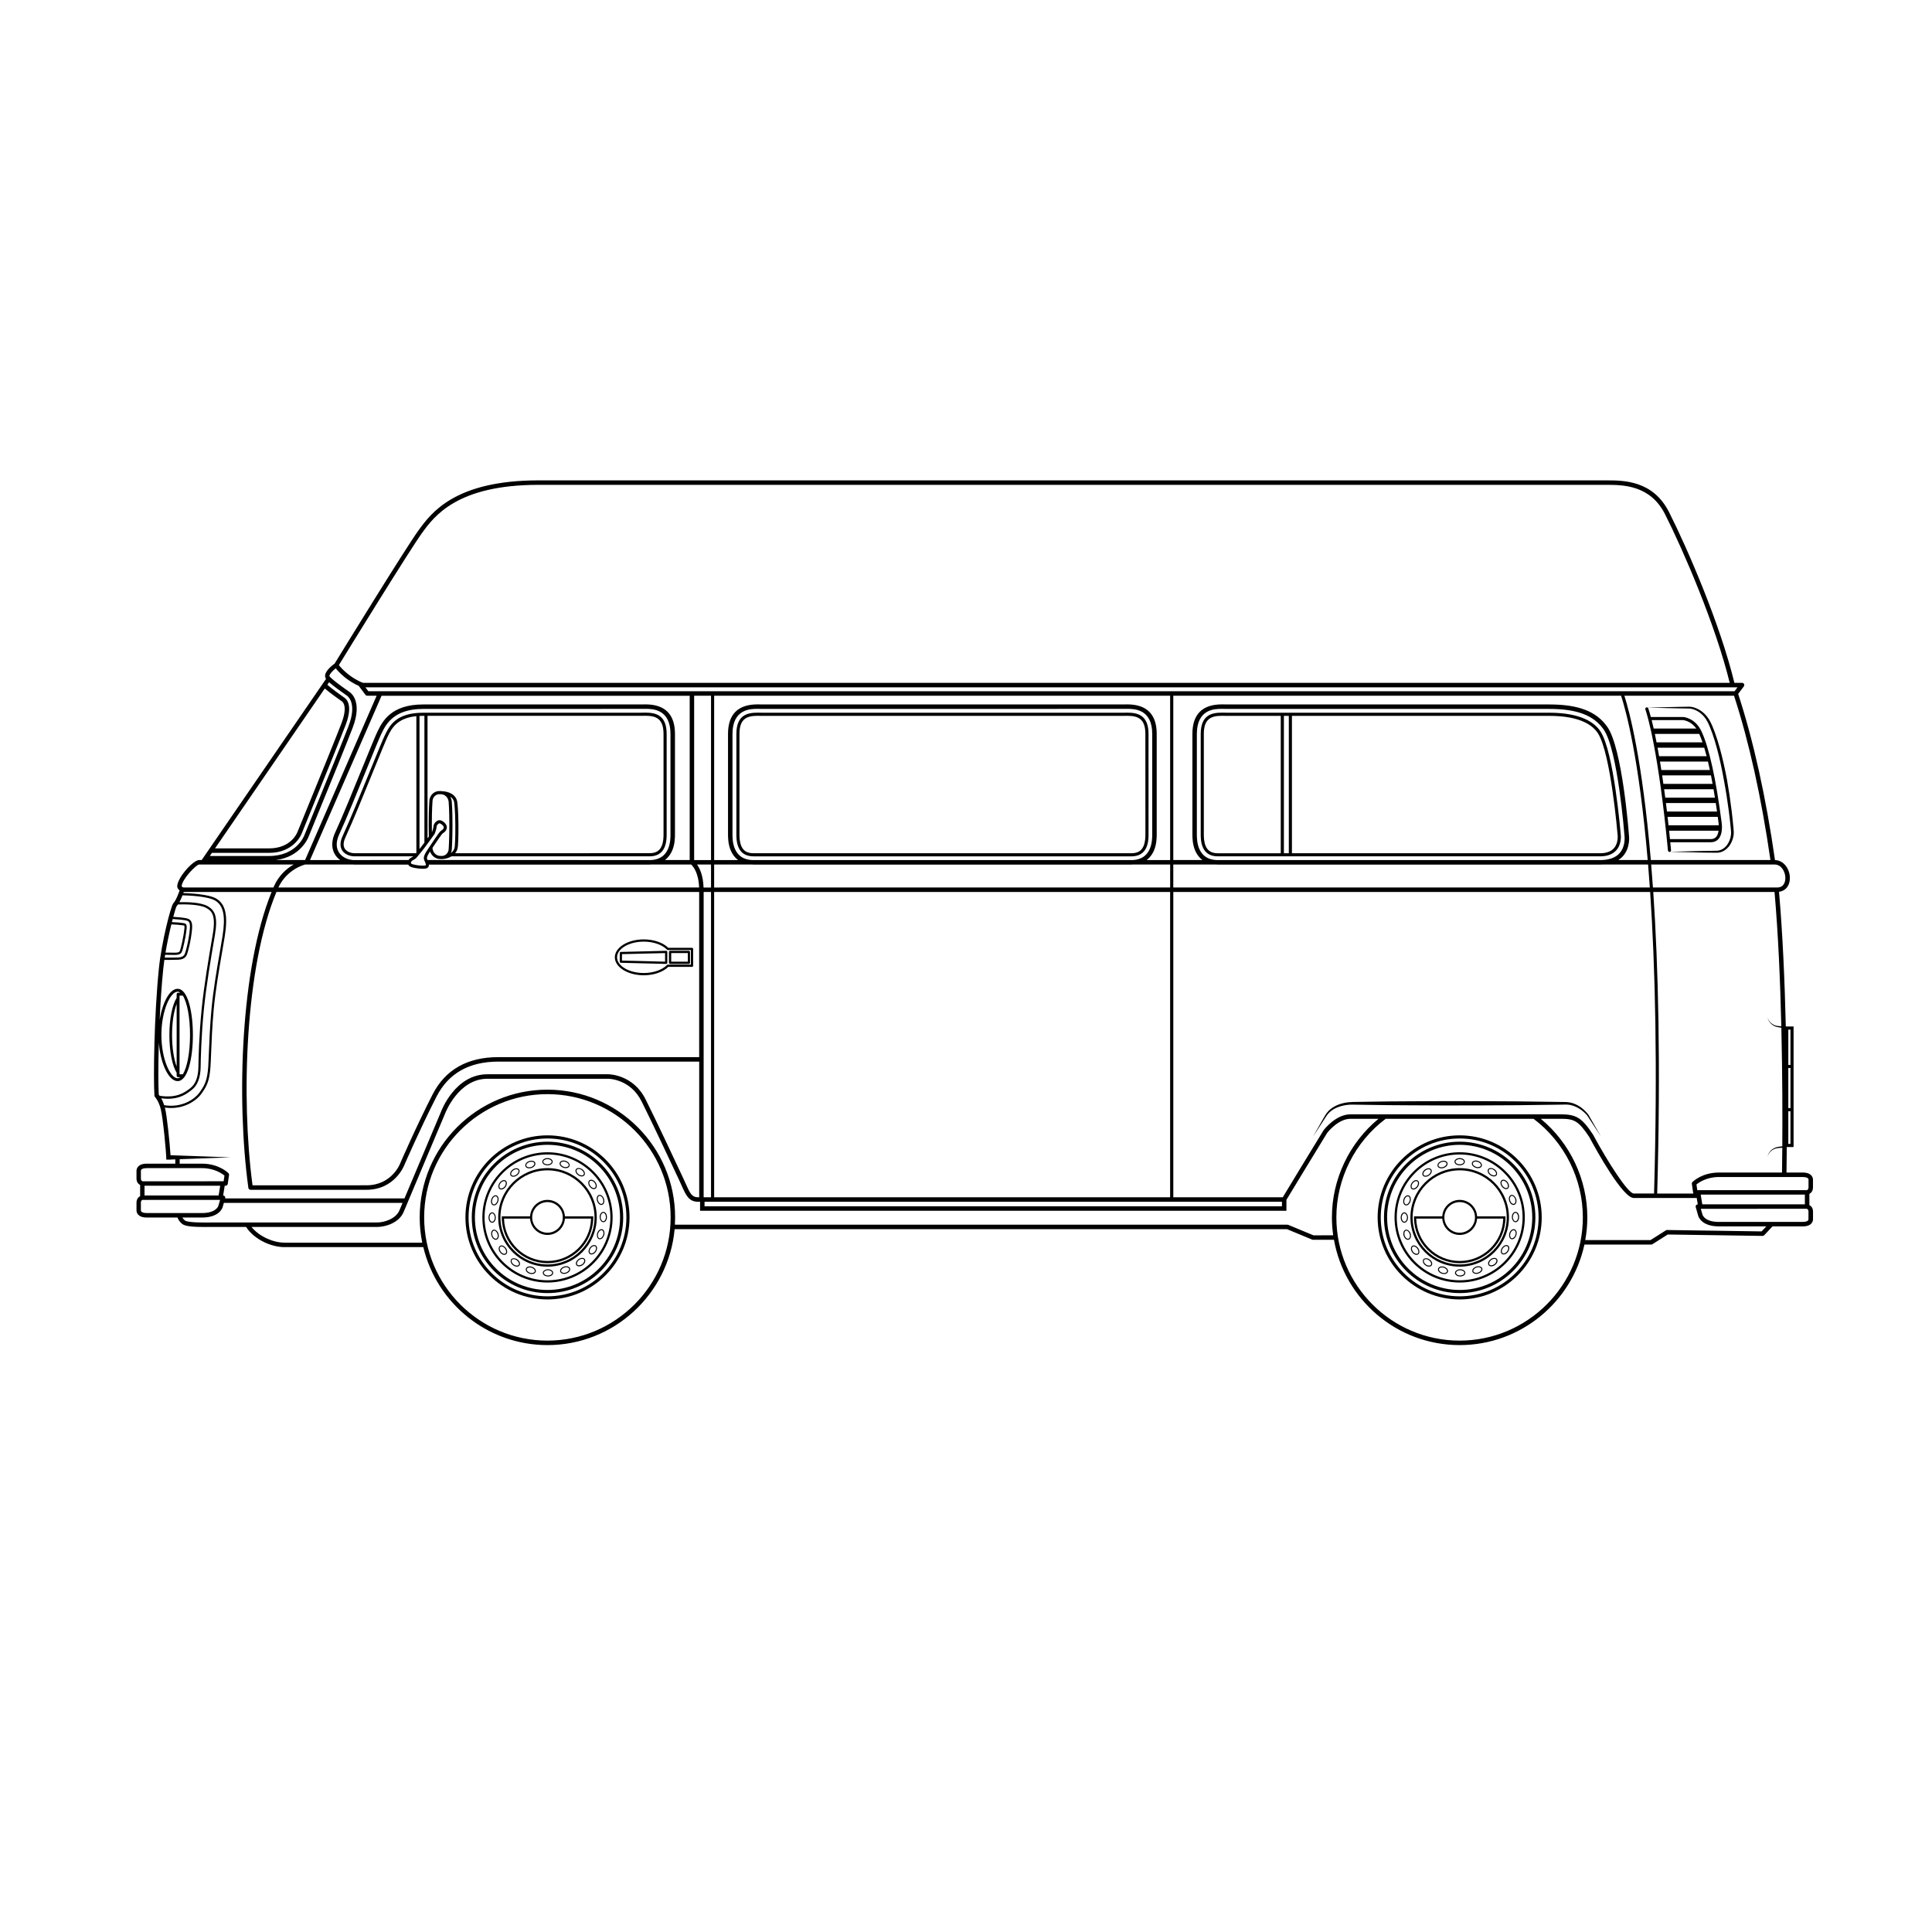 <?xml version="1.0" encoding="UTF-8"?>
<!-- Uploaded to: SVG Repo, www.svgrepo.com, Generator: SVG Repo Mixer Tools -->
<svg fill="#000000" width="800px" height="800px" version="1.1" viewBox="144 144 512 512" xmlns="http://www.w3.org/2000/svg">
 <g>
  <path d="m448.37 338.51c0-4.977-2.84-5.648-5.617-5.648-0.234 0-0.461 0.004-0.754 0.012-0.207 0.004-0.402 0.008-0.574 0.008h-95.328c-0.176 0-0.371-0.004-0.656-0.012-0.211-0.004-0.438-0.008-0.676-0.008-2.777 0-5.617 0.668-5.617 5.648v26.559c0 0.727 0 2.234 0.59 3.547 0.691 1.543 2.019 2.324 3.941 2.324h100.16c1.926 0 3.254-0.781 3.945-2.324 0.59-1.312 0.59-2.812 0.59-3.535zm-0.828 26.578c0 0.664 0 2.043-0.52 3.191-0.562 1.254-1.574 1.836-3.188 1.836h-100.16c-1.613 0-2.625-0.586-3.188-1.836-0.52-1.152-0.52-2.543-0.52-3.207v-26.559c0-4 1.914-4.816 4.789-4.816 0.23 0 0.453 0.004 0.734 0.012 0.215 0.004 0.414 0.008 0.598 0.008h95.328c0.18 0 0.379-0.004 0.676-0.008 0.207-0.004 0.426-0.008 0.656-0.008 2.875 0 4.789 0.82 4.789 4.816z"/>
  <path d="m573.51 365.16c-0.074-0.887-1.828-21.797-5.332-27.266-1.469-2.289-5.016-5.016-13.586-5.016h-85.441c-0.176 0-0.371-0.004-0.652-0.012-0.211-0.004-0.441-0.008-0.68-0.008-2.777 0-5.617 0.668-5.617 5.648v26.559c0 0.727 0 2.234 0.59 3.547 0.691 1.543 2.019 2.324 3.941 2.324h101.32c1.914 0 3.367-0.555 4.316-1.648 1.473-1.695 1.156-4.055 1.145-4.129zm-87.961-31.453v36.406h-1.305v-36.406zm-22.004 34.57c-0.52-1.152-0.52-2.543-0.52-3.207v-26.559c0-4 1.914-4.816 4.789-4.816 0.234 0 0.457 0.004 0.734 0.012 0.219 0.004 0.418 0.008 0.598 0.008h14.266v36.406h-16.684c-1.609-0.008-2.621-0.59-3.184-1.844zm108.19 0.477c-0.785 0.906-2.023 1.363-3.688 1.363h-81.672v-36.406h68.215c8.191 0 11.527 2.519 12.887 4.633 3.391 5.293 5.184 26.668 5.207 26.91 0.004 0.02 0.281 2.082-0.949 3.5z"/>
  <path d="m321.58 399.45h4.988c0.164 0 0.297-0.133 0.297-0.297v-2.883c0-0.164-0.133-0.297-0.297-0.297h-4.988c-0.164 0-0.297 0.133-0.297 0.297v2.883c0 0.164 0.133 0.297 0.297 0.297zm0.297-2.879h4.398v2.289h-4.398z"/>
  <path d="m320.54 399.45h0.008c0.078 0 0.152-0.031 0.207-0.086 0.059-0.055 0.09-0.133 0.09-0.211v-2.883c0-0.078-0.031-0.156-0.09-0.211-0.059-0.059-0.121-0.074-0.215-0.086l-12.012 0.297c-0.16 0.004-0.289 0.137-0.289 0.297v2.285c0 0.16 0.129 0.293 0.289 0.297zm-11.707-2.59 11.418-0.281v2.273l-11.418-0.281z"/>
  <path d="m314.61 402.46c2.633 0 5.109-0.852 6.496-2.231h6.285c0.164 0 0.297-0.133 0.297-0.297v-4.457c0-0.164-0.133-0.297-0.297-0.297h-6.285c-1.391-1.375-3.863-2.231-6.5-2.231-4.227 0-7.668 2.133-7.668 4.754 0.008 2.625 3.445 4.758 7.672 4.758zm0-8.918c2.535 0 4.898 0.82 6.16 2.137 0.059 0.059 0.133 0.09 0.215 0.09h6.109v3.863h-6.113c-0.082 0-0.156 0.031-0.215 0.09-1.266 1.316-3.625 2.137-6.16 2.137-3.902 0-7.074-1.867-7.074-4.16 0.004-2.289 3.18-4.156 7.078-4.156z"/>
  <path d="m560.77 436.99c1.48 0.461 2.836 1.43 3.852 2.621l3.652 5.59-3.332-5.801-0.012-0.016c-1.023-1.316-2.359-2.402-3.969-2.973-0.793-0.285-1.691-0.387-2.496-0.371l-2.438-0.035-9.746-0.129c-6.496-0.02-12.996-0.098-19.492-0.066-6.496 0.055-12.996 0.02-19.492 0.148l-4.867 0.074c-1.684 0.051-3.352 0.398-4.832 1.219-0.73 0.414-1.402 0.953-1.926 1.613-0.523 0.68-0.863 1.402-1.289 2.102l-2.41 4.238 2.66-4.086c0.453-0.668 0.859-1.402 1.359-1.988 0.516-0.586 1.156-1.059 1.855-1.406 1.406-0.684 3.016-1 4.57-0.988l4.879 0.074c6.496 0.129 12.996 0.094 19.492 0.148 6.496 0.031 12.996-0.047 19.492-0.066l9.746-0.129 2.438-0.035c0.812-0.043 1.555 0.02 2.305 0.262z"/>
  <path d="m624.46 458.66v-2.039c0-0.316-0.133-1.887-2.742-1.887h-4.277c0.016-1.027 0.047-3.344 0.07-6.606h0.004l-0.004-0.113v-0.035h1.805v-31.945h-1.805v-0.016c-0.086 0-0.172-0.008-0.258-0.008-0.277-11.75-0.812-24.465-1.797-35.672 1.738-0.219 2.879-1.617 2.879-3.641 0-2.269-1.508-4.707-3.945-4.766-2.418-16.805-5.703-31.613-9.758-44.035l1.496-1.988c0.137-0.18 0.156-0.418 0.059-0.621-0.102-0.199-0.305-0.328-0.531-0.328h-2.027c-3.746-15.477-12.375-35.473-17.312-45.234-4.262-8.422-12.023-8.422-16.66-8.422h-282.93c-22.18 0-28.457 8.625-31.828 13.262-3.441 4.727-20.934 33.195-22.227 35.301-0.551 0.391-2.344 1.758-2.516 3.074-0.047 0.363 0.055 0.691 0.242 0.98l-32.949 47.996h-0.668c-1.562 0-5.664 4.516-5.816 6.883-0.02 0.324 0.113 0.656 0.395 0.953 0.066 0.074 0.148 0.145 0.234 0.211-0.309 0.934-0.973 2.676-1.648 3.394-0.676 0.719-3.129 10.355-3.832 17.23-1.277 12.477-1.492 28.953-1.188 33.77 0.008 0.141 0.07 0.277 0.172 0.379 0.008 0.012 0.984 1.027 1.523 3.277 0.598 2.484 1.453 11.457 1.453 13.293h1.184v-0.02l1.195-0.043v1.141h-7.539c-2.609 0-2.742 1.57-2.742 1.887v2.039c0 0.941 0.473 1.461 0.965 1.723v2.961c-0.469 0.25-0.965 0.777-0.965 1.738v2.039c0 0.316 0.133 1.887 2.742 1.887h8.121c0.172 0.449 0.527 1.125 1.25 1.703 0.859 0.688 3.277 0.801 6.047 0.801 0.371 0 0.754-0.004 1.137-0.004h9.746c2.258 3.461 6.84 5.34 10.125 5.34h36.84c3.562 14.871 16.961 25.965 32.91 25.965 17.605 0 32.109-13.516 33.695-30.719h162.29l6.668 2.769c0.074 0.031 0.148 0.047 0.227 0.047h5.547c2.816 15.836 16.676 27.902 33.312 27.902 16.188 0 29.754-11.43 33.062-26.641h17.695c0.113 0 0.223-0.031 0.316-0.09l4.074-2.578 25.121 0.375c0.137 0.016 0.324-0.066 0.441-0.188l2.188-2.332h8c2.609 0 2.742-1.57 2.742-1.887v-2.039c0-0.941-0.473-1.461-0.965-1.723v-2.961c0.461-0.254 0.957-0.777 0.957-1.742zm-29.336 4.496-0.418-2.57h27.605v2.57zm28.152-6.535v2.039c0 0.543-0.281 0.695-0.438 0.742h-29.039l-0.219-1.508c0.637-0.523 2.684-1.973 5.926-1.973h22.215c0.973 0 1.555 0.262 1.555 0.699zm-5.352-29.582h0.566v10.617h-0.566zm0 20.113v-8.668h0.566v8.668zm0.566-30.289v9.348h-0.566v-9.348zm-5.422-1.855c0.348 0.406 0.785 0.738 1.285 0.961 0.516 0.23 1.047 0.273 1.566 0.359 0.055 0.008 0.105 0.012 0.16 0.02 0.297 12.723 0.297 24.273 0.25 31.438-0.137 0.016-0.273 0.023-0.41 0.043-0.52 0.086-1.051 0.125-1.566 0.359-0.5 0.223-0.938 0.555-1.285 0.961-0.336 0.41-0.598 0.91-0.598 1.441 0.039-0.531 0.336-0.992 0.688-1.363 0.363-0.363 0.805-0.648 1.285-0.816 0.461-0.172 1-0.18 1.516-0.223 0.125-0.008 0.246-0.008 0.367-0.012-0.023 3.246-0.055 5.555-0.07 6.566l-16.75-0.004c-4.457 0-6.879 2.406-6.981 2.508-0.129 0.133-0.191 0.316-0.164 0.5l0.336 2.332c0.012 0.082 0.043 0.152 0.082 0.223h-9.605c0.961-34.121 0.293-60.23-1.039-79.918h32.137c0.984 11.176 1.52 23.863 1.797 35.59-0.039-0.004-0.074 0-0.113-0.004-0.52-0.043-1.055-0.051-1.516-0.223-0.477-0.168-0.918-0.453-1.285-0.816-0.352-0.371-0.648-0.832-0.688-1.363 0.004 0.531 0.27 1.031 0.602 1.441zm-111.18 24.301c-3.887 0-6.984 4.031-7.144 4.25-3.391 5.504-9.672 15.879-10.793 17.73h-29.012v-80.91h126.37c1.332 19.66 2 45.766 1.035 79.918h-5.375c-1.492 0-6.742-8.07-10.785-15.59-2.965-4.492-4.422-5.402-8.684-5.402zm-175.11-110.93v43.543h-6.574c0.934-0.695 1.52-1.594 1.891-2.41 0.781-1.742 0.781-3.637 0.781-4.445v-26.559c0-5.203-2.629-7.84-7.809-7.84-0.25 0-0.492 0.004-0.789 0.012l-58.168 0.008c-8.5 0-10.758 4.535-11.969 6.973l-0.086 0.172c-0.508 1.012-1.992 4.656-3.887 9.309l-0.047 0.113c-2.457 6.031-5.516 13.539-7.285 17.34-1.324 2.844-0.734 4.805-0.004 5.949 0.34 0.535 0.801 1 1.328 1.383h-8.004l18.961-43.543h81.66zm276.76 0c4.004 12.289 7.246 26.93 9.648 43.543h-31.699c-2.254-26.559-5.656-39.32-7.008-43.543zm-29.93 0c1.277 3.918 4.758 16.562 7.051 43.543h-7.785c0.488-0.312 0.922-0.68 1.297-1.113 1.98-2.305 1.531-5.43 1.516-5.516-0.07-0.938-1.773-23.043-5.734-28.676-2.887-4.102-7.625-5.93-15.367-5.93h-85.434l-0.629-0.012c-0.223-0.004-0.465-0.008-0.715-0.008-5.18 0-7.809 2.637-7.809 7.84v26.574c0 0.805 0 2.688 0.777 4.43 0.367 0.82 0.953 1.715 1.891 2.41h-7.731v-43.543zm-240.35 132.91v-80.91h120.84v80.91zm-2.809-82.09c-0.105-3.148-0.98-5.055-1.73-6.094h3.711v6.094zm0.027 45.547v-44.363h1.953v80.91h-1.953zm2.781-45.547v-6.094h10.035c0.125 0.004 0.23 0.023 0.363 0.023h100.16c0.129 0 0.238-0.02 0.363-0.023h9.926v6.09zm9.926-7.277c-2.102-0.125-3.582-1.09-4.391-2.894-0.676-1.508-0.676-3.219-0.676-3.945v-26.574c0-6.656 4.812-6.656 6.625-6.656 0.246 0 0.48 0.004 0.777 0.012l0.555 0.008 95.961-0.012c0.219-0.004 0.453-0.008 0.695-0.008 1.812 0 6.625 0 6.625 6.656v26.559c0 0.734 0 2.449-0.676 3.961-0.809 1.805-2.293 2.769-4.391 2.894zm111.75 1.184h11.426c0.125 0.004 0.23 0.023 0.363 0.023h101.32c0.238 0 0.465-0.016 0.691-0.023h12.027c0.16 1.957 0.316 3.981 0.465 6.09h-126.29zm11.312-1.184c-2.102-0.125-3.582-1.09-4.391-2.894-0.676-1.508-0.676-3.219-0.676-3.945v-26.574c0-6.656 4.812-6.656 6.625-6.656 0.242 0 0.473 0.004 0.777 0.012l85.996 0.008c7.316 0 11.758 1.676 14.398 5.43 3.777 5.367 5.504 27.855 5.527 28.125 0.004 0.027 0.391 2.715-1.238 4.613-1.031 1.203-2.684 1.82-4.879 1.887zm-12.145 0h-6.231c0.934-0.695 1.52-1.594 1.891-2.41 0.781-1.742 0.781-3.637 0.781-4.445v-26.559c0-5.203-2.629-7.84-7.812-7.84-0.25 0-0.492 0.004-0.789 0.012l-95.859 0.008-0.621-0.012c-0.227-0.004-0.469-0.008-0.719-0.008-5.18 0-7.809 2.637-7.809 7.84v26.574c0 0.805 0 2.688 0.781 4.43 0.367 0.82 0.953 1.715 1.887 2.41h-6.34v-43.543h120.84zm-121.67 0h-4.473v-43.543h4.473zm-76 0.039 0.113 0.25c0.129 0.285 0.395 0.875 0.297 1.07-0.023 0.051-0.133 0.078-0.18 0.086-0.164 0.031-0.375 0.047-0.613 0.047-1.273 0-2.844-0.348-3.066-0.555-0.078-0.09-0.109-0.199-0.082-0.32 0.047-0.23 0.27-0.457 0.59-0.609 0.664-0.312 0.934-0.664 1.309-1.145 0.16-0.207 0.344-0.445 0.602-0.73 0.844-0.941 3.613-4.809 3.777-5.055 0.055-0.129 0.523-1.281 0.523-1.938 0-0.297 0.43-0.875 0.793-0.875 0.039 0 0.074 0.008 0.113 0.023 0.523 0.223 1.148 0.781 0.965 1.242-0.129 0.32-0.254 0.406-0.48 0.562-0.176 0.125-0.402 0.273-0.637 0.562-0.523 0.629-3 4.375-3.387 4.977-0.523 0.797-0.957 1.641-0.637 2.406zm4.496-10.516c-0.137-0.059-0.285-0.09-0.438-0.09-0.836 0-1.621 0.961-1.621 1.703 0 0.367-0.277 1.172-0.41 1.523-0.008-0.598-0.016-1.258-0.016-1.992 0-3.981 0.164-6.09 0.168-6.144 0-0.586 0.219-1.117 0.613-1.492 0.355-0.336 0.809-0.504 1.305-0.488l0.43 0.02c1.078 0.055 1.957 1.047 1.957 2.246 0 0.02 0.168 1.977 0.168 5.832 0 3.863-0.164 6.242-0.168 6.293 0 0.586-0.219 1.117-0.617 1.496-0.355 0.336-0.824 0.496-1.301 0.484l-0.434-0.02c-1.055-0.051-1.91-1-1.949-2.133 0.898-1.352 2.141-3.195 2.465-3.586 0.164-0.195 0.312-0.297 0.469-0.406 0.262-0.18 0.559-0.383 0.781-0.941 0.383-0.941-0.438-1.891-1.402-2.305zm2.816-4.746c0-0.574-0.164-1.117-0.438-1.586 0.582 0.367 1.062 0.961 1.098 1.918 0.004 0.016 0.234 1.652 0.266 5.523 0.031 3.875-0.133 5.531-0.137 5.574-0.035 0.938-0.492 1.555-1.051 1.953 0.168-0.371 0.266-0.781 0.266-1.191 0-0.023 0.168-2.43 0.168-6.324-0.004-3.894-0.164-5.824-0.172-5.867zm1.613 11.488c0.008-0.07 0.168-1.703 0.137-5.641-0.031-3.941-0.266-5.57-0.27-5.59-0.086-2.551-2.641-3.25-4.039-3.269-0.062-0.008-0.125-0.027-0.191-0.031l-0.434-0.02c-0.727-0.035-1.395 0.223-1.914 0.715-0.555 0.527-0.871 1.293-0.867 2.059-0.004 0.023-0.168 2.16-0.168 6.18 0 1.23 0.016 2.262 0.035 3.113-0.109 0.148-0.223 0.309-0.344 0.473v-32.473h56.422c0.18 0 0.379-0.004 0.676-0.008 0.207-0.004 0.426-0.008 0.656-0.008 2.875 0 4.789 0.82 4.789 4.816v26.574c0 0.664 0 2.043-0.52 3.191-0.562 1.254-1.574 1.836-3.188 1.836l-51.512 0.004c0.41-0.492 0.699-1.113 0.73-1.922zm-8.871-0.895c-0.477 0.645-0.953 1.273-1.312 1.727v-35.285c0.301-0.016 0.602-0.027 0.926-0.027h0.375v33.59h0.012zm-2.141 2.719c-0.027 0.031-0.051 0.066-0.078 0.098h-16.285c-1.121 0-2.144-0.469-2.609-1.199-0.586-0.918-0.219-2.164 0.195-3.051 1.801-3.863 4.871-11.406 7.34-17.469l0.047-0.117c1.715-4.207 3.332-8.18 3.793-9.102l0.086-0.176c0.949-1.906 2.352-4.691 7.508-5.207zm2.973 1.91c-0.008-0.016-0.016-0.035-0.023-0.051l-0.102-0.23c-0.172-0.414 0.188-1.062 0.559-1.641 0.055-0.082 0.129-0.199 0.219-0.336 0.398 1.105 1.391 1.93 2.555 1.984l0.43 0.02c0.043 0.004 0.086 0.004 0.129 0.004 0.066 0 0.129-0.016 0.195-0.02v0.016c0.648-0.035 1.57-0.25 2.375-0.73h52.484c1.926 0 3.25-0.781 3.941-2.324 0.59-1.312 0.59-2.812 0.59-3.535v-26.574c0-4.977-2.84-5.648-5.617-5.648-0.238 0-0.465 0.004-0.754 0.012-0.207 0.004-0.402 0.008-0.578 0.008l-57.621 0.004c-7.141 0-8.867 3.465-10.008 5.758l-0.086 0.172c-0.473 0.945-2.023 4.75-3.816 9.156l-0.047 0.113c-2.469 6.051-5.535 13.586-7.328 17.434-0.715 1.539-0.766 2.871-0.141 3.848 0.613 0.961 1.91 1.578 3.309 1.578h15.543c-0.113 0.082-0.23 0.164-0.395 0.238-0.383 0.18-0.672 0.441-0.859 0.742l-14.746 0.004c-1.574-0.125-2.965-0.867-3.699-2.019-0.57-0.895-1.02-2.453 0.078-4.812 1.781-3.824 4.848-11.348 7.309-17.391l0.062-0.152c1.871-4.59 3.348-8.215 3.832-9.188l0.086-0.172c1.098-2.207 3.141-6.316 10.91-6.316l58.266-0.012c0.219-0.004 0.449-0.008 0.691-0.008 1.812 0 6.625 0 6.625 6.656v26.559c0 0.734 0 2.449-0.676 3.961-0.809 1.805-2.293 2.769-4.391 2.894l-59.301-0.004zm-19.781 1.184c0.148 0.008 0.293 0.023 0.445 0.023h14.227c0.047 0.094 0.078 0.195 0.148 0.277 0.492 0.555 2.629 0.832 3.688 0.832 0.309 0 0.57-0.02 0.773-0.059 0.453-0.09 0.66-0.332 0.758-0.52 0.086-0.164 0.105-0.348 0.098-0.531h58.469c0.129 0 0.238-0.02 0.363-0.023h10.652c0.445 0.398 1.977 2.062 2.117 6.094h-111.5c2.215-4.715 6.582-5.961 7.098-6.094zm91.754 7.277v43.773l-53.242-0.004c-8.195 0-14.051 3.332-17.41 9.898-4.402 8.605-8.566 18.207-8.617 18.332-0.02 0.059-2.203 5.734-8.922 5.734l-30.176 0.004c-3.106-23.289-1.914-57.977 6.336-77.738zm1.422 82.094h153.02v1.207h-153.02zm286.43-85.781c0 0.586-0.156 2.5-2.172 2.5h-32.926c-0.148-2.106-0.301-4.133-0.465-6.09h32.719c1.758 0 2.844 1.863 2.844 3.59zm-13.469-49.504h-362.05l-0.785-1.047h363.62zm-347.84-41.93c3.25-4.465 9.297-12.773 30.871-12.773h282.94c4.363 0 11.672 0 15.602 7.773 4.883 9.652 13.391 29.363 17.148 44.699h-362.19c-3.344-1.266-5.707-3.812-6.398-4.703 2.008-3.266 18.758-30.496 22.031-34.996zm-22.867 35.852c0.867 1.082 3.047 3.324 6.164 4.68 0.02 0.039 0.02 0.082 0.047 0.117l1.68 2.231c0.113 0.148 0.285 0.234 0.473 0.234h2.484l-18.961 43.543h-7.797c6.664-0.793 8.652-5.984 8.734-6.211 0.016-0.039 0.191-0.465 0.484-1.188 6.008-14.672 9.766-23.957 11.168-27.609 2.695-7.008-0.387-9.293-0.973-9.633l-0.133-0.098c-2.57-1.793-4.379-3.207-4.984-3.891-0.035-0.051-0.059-0.105-0.047-0.203 0.074-0.527 0.906-1.371 1.66-1.973zm-17.648 48.906c6.629 0 8.574-4.984 8.59-5.023s0.184-0.449 0.469-1.145c6.019-14.695 9.785-24 11.191-27.656 1.984-5.164 0.406-6.859-0.328-7.32-0.031-0.023-0.164-0.121-0.371-0.266-0.801-0.57-2.797-1.988-4.121-3.129l0.469-0.68c1.215 1.066 3.199 2.492 4.445 3.359l0.145 0.098c0.309 0.184 2.941 1.984 0.535 8.234-1.402 3.641-5.156 12.922-11.16 27.586-0.301 0.738-0.48 1.168-0.496 1.215-0.082 0.227-2.109 5.555-9.367 5.555l-15.715-0.004 0.57-0.828h15.145zm-14.332-1.188 29.086-42.371c1.371 1.16 3.32 2.547 4.113 3.109 0.168 0.121 0.281 0.199 0.387 0.277 0.293 0.184 1.652 1.336-0.109 5.918-1.406 3.652-5.168 12.949-11.184 27.633-0.289 0.711-0.461 1.125-0.477 1.164-0.066 0.176-1.707 4.269-7.484 4.269zm-4.223 4.273h25.066c-1.754 1-3.918 2.781-5.277 5.883-0.031 0.07-0.059 0.141-0.086 0.207h-23.863c-0.141-0.02-0.438-0.246-0.473-0.32 0.121-1.883 3.836-5.719 4.633-5.769zm-10.031 61.957c0.617 0.074 1.203 0.125 1.73 0.125 3.285 0 4.988-1.301 6.301-2.305 1.594-1.215 2.383-3.262 2.414-6.254 0.02-1.75 0.141-8.016 0.859-15.18 0.629-6.297 1.902-13.715 2.742-18.621l0.176-1.027c0.855-5.012-0.07-6.609-1.961-7.676-1.824-1.027-5.535-1.086-7.453-1.035 0.328-0.598 0.609-1.254 0.824-1.82 1.637 0.039 6.785 0.246 8.699 1.414 2.168 1.32 2.742 4.121 1.914 9.355-0.203 1.285-0.461 2.769-0.738 4.383-0.766 4.426-1.719 9.938-2.188 14.969-0.418 4.496-0.582 8.715-0.703 11.797-0.059 1.453-0.102 2.602-0.156 3.418-0.258 3.723-0.918 4.988-2.363 6.984-1.086 1.508-4.414 4.098-9.316 3.301-0.242-0.762-0.523-1.367-0.781-1.828zm1.418-38.02c0.402 0.004 0.762 0.008 1.09 0.012 0.363 0.008 0.668 0.012 0.934 0.012 0.148 0 0.281-0.004 0.41-0.008 1.27-0.047 1.535-0.555 1.695-1.047 0.012-0.031 0.02-0.059 0.031-0.094 0.125-0.32 0.871-3.184 1.141-5.731 0.129-1.23-0.164-1.465-0.906-1.559l-0.203-0.027c-0.652-0.102-1.598-0.176-2.785-0.223 0.074-0.285 0.141-0.559 0.211-0.824 1.594 0.105 2.68 0.211 3.18 0.309l0.109 0.02c0.859 0.168 1.426 0.277 1.258 2.246-0.27 3.18-1.102 5.996-1.211 6.285l-0.043 0.129c-0.125 0.402-0.367 1.148-1.859 1.199-1.121 0.039-2.32 0.047-3.547 0.031 0.035-0.25 0.078-0.496 0.117-0.746zm-0.289-0.594c0.449-2.676 1.023-5.324 1.551-7.477 1.227 0.047 2.188 0.121 2.848 0.223l0.215 0.027c0.434 0.055 0.48 0.059 0.391 0.906-0.262 2.496-0.98 5.269-1.098 5.566-0.016 0.039-0.031 0.086-0.055 0.16-0.09 0.285-0.184 0.578-1.145 0.613-0.352 0.016-0.766 0.004-1.332-0.008-0.312-0.008-0.672-0.008-1.078-0.012zm-1.77 23.898c0.445 5.535 2.613 10.16 4.973 10.16 2.785 0 4.055-6.34 4.055-12.23s-1.27-12.23-4.055-12.23c-2.086 0-4.019 3.621-4.75 8.281 0.207-4.586 0.52-9.332 0.957-13.613 0.078-0.762 0.176-1.547 0.289-2.336 0.355 0.004 0.711 0.012 1.059 0.012 0.895 0 1.766-0.016 2.598-0.047 1.91-0.07 2.254-1.152 2.402-1.613l0.035-0.102c0.113-0.297 0.969-3.199 1.246-6.445 0.195-2.312-0.629-2.66-1.734-2.875l-0.105-0.02c-0.508-0.102-1.586-0.207-3.141-0.312 0.414-1.543 0.742-2.586 0.871-2.805 0.129-0.137 0.254-0.305 0.375-0.48 1.699-0.059 5.723-0.074 7.535 0.945 1.438 0.809 2.551 1.898 1.672 7.059l-0.176 1.027c-0.844 4.914-2.117 12.344-2.75 18.66-0.719 7.188-0.84 13.477-0.863 15.234-0.031 2.797-0.746 4.691-2.184 5.793-1.496 1.141-3.547 2.668-8.086 1.992-0.09-0.129-0.176-0.238-0.238-0.316-0.141-2.481-0.156-7.66 0.016-13.738zm6.363 8.352h-0.871v-20.84h0.875c1.133 1.797 1.902 5.731 1.902 10.418-0.004 4.688-0.773 8.629-1.906 10.422zm-1.254-21.605c-0.211 0-0.383 0.172-0.383 0.383v0.965c-1.188 1.926-1.926 5.637-1.926 9.836 0 4.309 0.738 8.102 1.926 10.012v0.793c0 0.211 0.172 0.383 0.383 0.383h0.598c-0.234 0.18-0.48 0.281-0.73 0.281-1.945 0-4.297-5.113-4.297-11.469 0-6.352 2.352-11.469 4.297-11.469 0.254 0 0.5 0.105 0.734 0.285zm-0.383 19.562c-0.754-2-1.219-5.062-1.219-8.379 0-3.289 0.453-6.254 1.219-8.23zm0.801 24.547 13.457-0.488-15.883-0.57c-0.191-3.121-0.914-10.215-1.438-12.402-0.02-0.082-0.043-0.152-0.062-0.23 0.559 0.078 1.105 0.125 1.625 0.125 4.148 0 6.981-2.297 7.996-3.699 1.512-2.094 2.203-3.418 2.473-7.289 0.059-0.824 0.102-1.977 0.16-3.434 0.121-3.074 0.281-7.285 0.699-11.766 0.469-5.012 1.414-10.508 2.18-14.926 0.281-1.613 0.535-3.102 0.742-4.391 0.871-5.512 0.219-8.488-2.191-9.957-1.98-1.207-6.918-1.445-8.789-1.496 0.039-0.113 0.074-0.207 0.102-0.297h23.289c-8.215 20.184-9.344 55.141-6.156 78.41 0.008 0.066 0.027 0.129 0.059 0.188 0.102 0.199 0.305 0.328 0.531 0.328h30.688c7.531 0 10.012-6.445 10.023-6.481 0.043-0.094 4.191-9.66 8.574-18.234 3.141-6.141 8.641-9.254 16.355-9.254h53.246v35.953h-0.324c-1.59 0-2.106-1.023-3.227-3.547-0.203-0.457-0.418-0.945-0.664-1.469l-0.418-0.891c-1.992-4.25-6.652-14.199-9.574-20.043-3.285-6.57-9.641-6.648-9.91-6.648h-32.012c-8.512 0-12.156 9.559-12.297 9.941-0.078 0.188-6.668 15.789-9.68 22.965h-47.527l0.012-0.035c0.051-0.18 0.016-0.371-0.098-0.52-0.105-0.141-0.27-0.219-0.441-0.23l0.418-2.578h0.223c0.297 0 0.547-0.219 0.586-0.508l0.336-2.332c0.027-0.184-0.035-0.367-0.164-0.5-0.102-0.102-2.523-2.508-6.981-2.508l-5.938-0.004zm10.738 7.035-0.418 2.57-19.637 0.008v-2.578zm-21.016-3.969c0-0.438 0.582-0.699 1.555-0.699h14.664c3.242 0 5.289 1.449 5.926 1.973l-0.219 1.508-21.449 0.008c-0.141-0.027-0.473-0.16-0.473-0.75zm0 10.504v-2.039c0-0.59 0.332-0.719 0.371-0.742h20.609l-0.453 1.578c-0.023 0.078-0.617 1.902-4.309 1.902h-14.664c-0.977 0-1.555-0.262-1.555-0.699zm18.098 3.203c-1.703 0.012-5.703 0.047-6.43-0.539-0.32-0.258-0.535-0.531-0.68-0.777h5.234c4.66 0 5.422-2.66 5.449-2.762l0.32-1.113h47.352c-0.359 0.852-0.637 1.52-0.805 1.922-0.984 2.375-4.156 3.262-5.926 3.262l-43.715 0.004zm89.633 31.301c-18.008 0-32.66-14.648-32.66-32.66 0-18.008 14.652-32.656 32.66-32.656 18.008 0 32.66 14.648 32.66 32.656-0.004 18.008-14.652 32.66-32.66 32.66zm203-27.906-6.668-2.769c-0.074-0.031-0.148-0.047-0.227-0.047l-162.32 0.004c0.035-0.641 0.059-1.289 0.059-1.941 0-18.66-15.184-33.844-33.844-33.844-18.664 0-33.844 15.184-33.844 33.844 0 2.293 0.23 4.527 0.668 6.695h-36.574c-2.789 0-6.562-1.543-8.664-4.152l33.305-0.004c2.156 0 5.805-1.062 7.019-3.992 1.422-3.43 10.883-25.84 10.988-26.086 0.035-0.094 3.516-9.195 11.195-9.195h32.012c0.238 0 5.902 0.094 8.852 5.992 2.914 5.832 7.57 15.77 9.559 20.016l0.418 0.891c0.242 0.516 0.457 0.996 0.656 1.445 1.098 2.469 1.887 4.25 4.309 4.25h0.559v2.391h155.39v-2.891c0.973-1.609 7.391-12.207 10.801-17.75 0.027-0.035 2.863-3.734 6.168-3.734h7.43c-7.754 6.398-12.344 16.035-12.344 26.125 0 1.613 0.121 3.199 0.34 4.754l-5.242 0.004zm38.742 27.906c-18.008 0-32.66-14.648-32.66-32.66 0-10.23 4.883-19.977 13.07-26.125h39.184c8.184 6.148 13.066 15.895 13.066 26.125 0 18.008-14.652 32.66-32.66 32.66zm80.027-28.941-25.035-0.371c-0.121-0.016-0.23 0.031-0.324 0.09l-4.074 2.582h-17.293c0.352-1.953 0.547-3.965 0.547-6.019 0-10.09-4.586-19.727-12.34-26.125h5.18c3.633 0 4.777 0.449 7.668 4.82 2.035 3.793 8.902 16.168 11.801 16.168h16.684l0.273 1.68c-0.176 0.008-0.336 0.09-0.441 0.23-0.113 0.148-0.148 0.34-0.098 0.52l0.668 2.32c0.031 0.113 0.793 2.773 5.453 2.773h12.59zm12.426-3.215c0 0.438-0.582 0.699-1.555 0.699l-22.215 0.004c-3.691 0-4.285-1.824-4.309-1.902l-0.453-1.574 28.059-0.008c0.141 0.027 0.473 0.16 0.473 0.75l-0.004 2.031z"/>
  <path d="m580.04 331.99c0.562 1.656 3.496 11.238 5.988 37.41 0.02 0.215 0.203 0.375 0.414 0.375h0.039c0.047-0.004 0.09-0.02 0.129-0.039l8.312 0.199c1.422 0.016 2.805 0.055 4.262 0.043 1.551-0.082 2.867-1.199 3.535-2.508 0.348-0.656 0.586-1.371 0.695-2.113 0.121-0.758 0-1.504-0.055-2.191-0.129-1.414-0.277-2.824-0.449-4.231-0.34-2.812-0.758-5.617-1.258-8.41-0.531-2.785-1.137-5.562-1.898-8.301-0.383-1.367-0.797-2.731-1.285-4.07-0.508-1.332-0.984-2.688-1.836-3.906-0.84-1.203-2.043-2.18-3.434-2.668-0.348-0.125-0.703-0.215-1.074-0.27-0.426-0.059-0.727-0.008-1.098-0.016l-2.121 0.031-8.258 0.199c-0.102-0.066-0.23-0.094-0.359-0.051-0.207 0.062-0.324 0.301-0.25 0.516zm6.289 32.152h13.113c-0.098 0.691-0.309 1.266-0.633 1.633-0.355 0.406-0.84 0.602-1.477 0.602h-10.773c-0.074-0.758-0.148-1.504-0.23-2.234zm-0.84-7.328h13.207c0.113 0.73 0.223 1.48 0.328 2.246h-13.262c-0.094-0.766-0.184-1.516-0.273-2.246zm-0.18-1.418c-0.098-0.77-0.199-1.52-0.297-2.246h13.09c0.125 0.727 0.25 1.473 0.371 2.246zm-0.496-3.668c-0.109-0.77-0.219-1.523-0.324-2.246h12.934c0.145 0.723 0.285 1.469 0.426 2.246zm-0.539-3.664c-0.121-0.781-0.242-1.527-0.359-2.246h12.711c0.172 0.715 0.336 1.465 0.504 2.246zm-0.602-3.664c-0.137-0.789-0.27-1.539-0.398-2.246h12.371c0.211 0.699 0.418 1.449 0.625 2.246zm-0.668-3.664c-0.156-0.805-0.309-1.555-0.453-2.242h11.766c0.293 0.664 0.582 1.41 0.867 2.242zm-0.762-3.66c-0.191-0.852-0.371-1.598-0.531-2.238h8.305c0.094 0.008 2.039 0.152 3.519 2.238zm3.684 23.402h13.297c0.074 0.535 0.148 1.074 0.219 1.625 0.027 0.215 0.027 0.41 0.039 0.613h-13.305c-0.082-0.758-0.164-1.508-0.25-2.238zm2.988-28.754 2.121 0.031c0.336 0.016 0.746-0.016 1.02 0.039 0.328 0.059 0.656 0.152 0.969 0.273 1.27 0.484 2.344 1.406 3.086 2.539 0.742 1.133 1.199 2.484 1.688 3.785 0.469 1.32 0.867 2.672 1.234 4.027 0.73 2.719 1.309 5.477 1.809 8.25 0.52 2.769 0.961 5.559 1.324 8.355 0.18 1.398 0.344 2.801 0.48 4.203 0.062 0.715 0.172 1.383 0.074 2.035-0.078 0.66-0.273 1.312-0.574 1.91-0.578 1.195-1.684 2.168-3.012 2.277-1.371 0.047-2.816 0.043-4.219 0.074l-8.285 0.199c0.141-0.078 0.23-0.234 0.215-0.402-0.07-0.719-0.137-1.418-0.207-2.113h10.688c0.879 0 1.586-0.297 2.102-0.883 1.098-1.246 0.945-3.438 0.828-4.324-1.52-11.656-3.305-19.77-5.309-24.113-1.691-3.668-4.766-3.867-4.918-3.875h-8.539c-0.316-1.191-0.551-1.926-0.676-2.285-0.027-0.086-0.086-0.148-0.152-0.195z"/>
  <path d="m284.96 479.71c-0.195-0.062-0.391-0.098-0.586-0.098-0.43 0-0.766 0.164-0.934 0.43-0.031 0.051-0.07 0.098-0.086 0.156-0.004 0.008 0 0.02 0 0.027-0.145 0.508 0.289 1.078 1.012 1.312 0.195 0.062 0.391 0.098 0.586 0.098 0.512 0 0.902-0.223 1.02-0.586 0.062-0.191 0.039-0.402-0.066-0.605-0.164-0.324-0.52-0.598-0.945-0.734zm-0.902 1.391c-0.344-0.223-0.539-0.551-0.453-0.816 0.031-0.098 0.105-0.176 0.195-0.238 0.141-0.098 0.336-0.164 0.57-0.164 0.164 0 0.336 0.027 0.504 0.082 0.363 0.117 0.656 0.34 0.789 0.602 0.051 0.098 0.098 0.246 0.047 0.402-0.027 0.082-0.086 0.152-0.156 0.211-0.008 0.008-0.02 0.016-0.027 0.02-0.156 0.109-0.387 0.168-0.641 0.164-0.148-0.008-0.297-0.023-0.441-0.074-0.141-0.051-0.27-0.113-0.387-0.188z"/>
  <path d="m289.22 480.36h-0.004l-0.02 0.004c-0.203 0.004-0.391 0.039-0.562 0.098-0.066 0.02-0.113 0.055-0.172 0.078-0.109 0.051-0.203 0.109-0.289 0.176-0.023 0.02-0.062 0.031-0.086 0.051-0.039 0.039-0.059 0.086-0.09 0.129-0.02 0.027-0.039 0.051-0.055 0.078-0.059 0.105-0.09 0.211-0.094 0.324 0 0.008-0.004 0.012-0.004 0.02 0 0.137 0.039 0.262 0.109 0.379 0.207 0.348 0.691 0.582 1.27 0.582h0.004c0.77 0 1.371-0.422 1.371-0.961 0-0.133-0.039-0.258-0.109-0.375-0.207-0.34-0.695-0.582-1.27-0.582zm0 1.656c-0.449 0-0.848-0.18-1.02-0.43-0.059-0.082-0.09-0.172-0.09-0.27 0-0.008 0.004-0.012 0.004-0.016 0.004-0.082 0.031-0.16 0.078-0.23 0.012-0.016 0.023-0.027 0.031-0.043 0.031-0.043 0.082-0.078 0.125-0.117 0.07-0.059 0.152-0.105 0.242-0.148 0.047-0.02 0.094-0.047 0.148-0.062 0.148-0.047 0.309-0.078 0.484-0.078 0.598 0 1.102 0.32 1.102 0.695 0.008 0.383-0.5 0.699-1.105 0.699z"/>
  <path d="m295.08 480.15c-0.117-0.363-0.512-0.586-1.02-0.586-0.195 0-0.391 0.031-0.586 0.098-0.004 0-0.004 0.004-0.008 0.004-0.16 0.051-0.301 0.125-0.434 0.211-0.023 0.016-0.047 0.027-0.07 0.043-0.125 0.09-0.23 0.188-0.316 0.297-0.008 0.012-0.016 0.023-0.023 0.035-0.035 0.047-0.074 0.094-0.098 0.145-0.027 0.051-0.031 0.102-0.047 0.152-0.008 0.031-0.023 0.062-0.027 0.094-0.023 0.117-0.023 0.23 0.008 0.344 0.004 0.004 0 0.008 0 0.016 0.031 0.09 0.078 0.172 0.137 0.242 0.125 0.145 0.305 0.246 0.523 0.301 0.113 0.027 0.23 0.039 0.359 0.039 0.191 0 0.391-0.031 0.586-0.098 0.004 0 0.004-0.004 0.008-0.004 0.156-0.051 0.297-0.125 0.43-0.207 0.027-0.02 0.059-0.035 0.086-0.055 0.113-0.082 0.215-0.172 0.293-0.273 0.02-0.023 0.035-0.051 0.055-0.078 0.027-0.039 0.059-0.074 0.078-0.117 0.023-0.043 0.023-0.086 0.039-0.129s0.031-0.082 0.035-0.125c0.027-0.117 0.027-0.234-0.008-0.348zm-0.254 0.086c0.027 0.082 0.023 0.172 0 0.258-0.008 0.023-0.016 0.047-0.023 0.066-0.016 0.043-0.047 0.086-0.07 0.125-0.055 0.086-0.125 0.172-0.215 0.246-0.031 0.027-0.059 0.055-0.094 0.078-0.129 0.094-0.273 0.172-0.441 0.227-0.168 0.055-0.336 0.082-0.504 0.082-0.387 0-0.688-0.156-0.766-0.402-0.004-0.008 0-0.012 0-0.016-0.023-0.078-0.02-0.164 0.004-0.25 0.004-0.016 0.012-0.027 0.016-0.043 0.02-0.055 0.055-0.105 0.086-0.156 0.047-0.074 0.113-0.148 0.188-0.215 0.039-0.035 0.074-0.07 0.117-0.102 0.125-0.09 0.27-0.168 0.43-0.223 0.168-0.055 0.336-0.082 0.504-0.082 0.391 0.004 0.691 0.16 0.77 0.406z"/>
  <path d="m289.09 444.88c-11.988 0-21.742 9.754-21.742 21.742 0 11.988 9.754 21.742 21.742 21.742 11.988 0 21.742-9.754 21.742-21.742 0-11.988-9.754-21.742-21.742-21.742zm0 42.66c-11.531 0-20.914-9.383-20.914-20.914s9.383-20.914 20.914-20.914 20.914 9.383 20.914 20.914c-0.004 11.527-9.383 20.914-20.914 20.914z"/>
  <path d="m289.09 446.56c-11.062 0-20.062 9-20.062 20.062s9 20.062 20.062 20.062 20.062-9 20.062-20.062-9-20.062-20.062-20.062zm0 39.297c-10.605 0-19.234-8.629-19.234-19.234 0-10.605 8.629-19.234 19.234-19.234 10.605 0 19.234 8.629 19.234 19.234 0 10.605-8.629 19.234-19.234 19.234z"/>
  <path d="m289.09 449.36c-9.52 0-17.262 7.742-17.262 17.262s7.746 17.262 17.262 17.262 17.262-7.746 17.262-17.262c-0.004-9.52-7.746-17.262-17.262-17.262zm0 33.93c-9.191 0-16.672-7.481-16.672-16.672s7.481-16.668 16.672-16.668 16.668 7.477 16.668 16.668-7.481 16.672-16.668 16.672z"/>
  <path d="m289.09 453.56c-7.203 0-13.059 5.859-13.059 13.059 0 7.203 5.859 13.059 13.059 13.059 7.199 0 13.059-5.859 13.059-13.059 0-7.199-5.859-13.059-13.059-13.059zm0 25.527c-6.875 0-12.469-5.594-12.469-12.469s5.594-12.465 12.469-12.465 12.465 5.594 12.465 12.465c0 6.875-5.594 12.469-12.465 12.469z"/>
  <path d="m289.09 461.98c-2.465 0-4.469 1.934-4.617 4.363h-7.496v0.297c0 6.688 5.441 12.125 12.125 12.125 6.684 0 12.125-5.438 12.125-12.125v-0.297h-7.516c-0.152-2.43-2.16-4.363-4.621-4.363zm0 0.59c2.234 0 4.055 1.816 4.055 4.055 0 2.234-1.82 4.055-4.055 4.055s-4.055-1.82-4.055-4.055 1.816-4.055 4.055-4.055zm0.008 15.602c-6.258 0-11.371-5.012-11.527-11.234h6.906c0.164 2.414 2.16 4.336 4.617 4.336s4.453-1.922 4.617-4.336h6.922c-0.164 6.223-5.277 11.234-11.535 11.234z"/>
  <path d="m289.09 452.83c0.75 0 1.332-0.402 1.363-0.922 0-0.016 0.012-0.027 0.012-0.039 0-0.539-0.605-0.961-1.375-0.961h-0.004c-0.758 0-1.375 0.43-1.375 0.961s0.617 0.961 1.379 0.961zm-1.113-0.961c0-0.375 0.508-0.695 1.113-0.695 0.152 0 0.297 0.02 0.426 0.055 0.398 0.109 0.68 0.355 0.684 0.641 0 0.375-0.508 0.695-1.109 0.695-0.605 0-1.113-0.32-1.113-0.695z"/>
  <path d="m283.23 453.04c0.117 0.363 0.508 0.586 1.023 0.586 0.191 0 0.391-0.031 0.586-0.098 0 0 0.004-0.004 0.008-0.004 0.16-0.051 0.301-0.125 0.434-0.211 0.023-0.016 0.047-0.027 0.07-0.047 0.125-0.086 0.23-0.188 0.316-0.297 0.012-0.012 0.02-0.023 0.027-0.039 0.035-0.047 0.074-0.094 0.098-0.145 0.023-0.051 0.031-0.102 0.047-0.152 0.012-0.031 0.023-0.062 0.031-0.094 0.02-0.117 0.023-0.23-0.012-0.34 0-0.008 0.004-0.012 0-0.016-0.086-0.27-0.332-0.465-0.664-0.543-0.113-0.027-0.23-0.039-0.359-0.039-0.191 0-0.391 0.031-0.586 0.094-0.43 0.141-0.785 0.418-0.949 0.738-0.031 0.059-0.035 0.117-0.055 0.176-0.047 0.148-0.059 0.293-0.016 0.43zm1.598-1.172c0.387 0 0.688 0.156 0.766 0.402v0.016c0.023 0.078 0.02 0.164-0.004 0.246-0.004 0.016-0.008 0.031-0.016 0.043-0.02 0.055-0.055 0.105-0.086 0.156-0.047 0.078-0.113 0.148-0.188 0.215-0.039 0.035-0.074 0.07-0.117 0.102-0.125 0.09-0.27 0.168-0.43 0.223-0.168 0.055-0.336 0.082-0.5 0.082-0.387 0-0.691-0.156-0.77-0.402-0.023-0.074-0.023-0.152-0.016-0.219 0-0.004 0.004-0.008 0.004-0.012 0.012-0.062 0.035-0.121 0.059-0.168 0.066-0.129 0.172-0.254 0.309-0.355 0.137-0.105 0.301-0.191 0.484-0.25 0.172-0.047 0.34-0.078 0.504-0.078z"/>
  <path d="m279.33 455.53c0.148 0.203 0.398 0.316 0.703 0.316 0.324 0 0.668-0.125 0.977-0.348 0.363-0.266 0.617-0.637 0.672-0.992 0.035-0.227-0.008-0.434-0.125-0.598-0.305-0.418-1.082-0.402-1.68 0.031-0.273 0.199-0.484 0.457-0.598 0.727-0.012 0.031-0.016 0.062-0.027 0.09-0.02 0.059-0.043 0.117-0.051 0.176-0.035 0.23 0.012 0.438 0.129 0.598zm0.215-0.156c-0.047-0.066-0.074-0.137-0.082-0.203-0.008-0.07-0.004-0.133 0.004-0.188 0.047-0.289 0.258-0.598 0.566-0.82 0.258-0.188 0.559-0.297 0.82-0.297 0.219 0 0.387 0.074 0.484 0.207 0.094 0.129 0.094 0.285 0.074 0.395-0.047 0.289-0.258 0.598-0.566 0.82-0.258 0.188-0.559 0.297-0.82 0.297-0.211-0.004-0.383-0.078-0.48-0.211z"/>
  <path d="m276.09 458.58c0.035 0.223 0.141 0.406 0.301 0.523 0.125 0.09 0.277 0.137 0.445 0.137 0.398 0 0.836-0.266 1.145-0.688 0.094-0.129 0.164-0.266 0.219-0.406 0.012-0.031 0.023-0.062 0.035-0.094 0.047-0.137 0.078-0.277 0.086-0.414 0-0.004 0.004-0.012 0.004-0.016 0-0.012-0.004-0.02-0.004-0.031 0-0.066 0.004-0.133-0.008-0.195-0.008-0.051-0.031-0.09-0.047-0.137-0.012-0.035-0.02-0.074-0.035-0.109-0.055-0.113-0.121-0.211-0.219-0.281-0.125-0.09-0.277-0.137-0.441-0.137-0.398 0-0.836 0.266-1.145 0.688-0.199 0.273-0.32 0.586-0.344 0.875-0.012 0.102-0.008 0.195 0.008 0.285zm1.477-1.574c0.113 0 0.207 0.031 0.285 0.086 0.004 0.004 0.004 0.008 0.008 0.012 0.062 0.047 0.109 0.113 0.141 0.188 0.008 0.016 0.008 0.031 0.016 0.047 0.02 0.051 0.02 0.113 0.027 0.172 0.008 0.094-0.004 0.195-0.027 0.297-0.008 0.047-0.016 0.098-0.031 0.145-0.051 0.148-0.121 0.301-0.223 0.441-0.348 0.473-0.914 0.703-1.215 0.488-0.129-0.094-0.176-0.242-0.195-0.352-0.047-0.289 0.062-0.645 0.285-0.953 0.258-0.344 0.621-0.57 0.93-0.57z"/>
  <path d="m274.7 463.41c0.07 0.023 0.145 0.035 0.219 0.035 0.461 0 0.922-0.43 1.121-1.047 0.141-0.43 0.125-0.879-0.039-1.203-0.105-0.203-0.258-0.344-0.449-0.406-0.512-0.152-1.105 0.297-1.34 1.012-0.238 0.738-0.027 1.445 0.488 1.609zm0.633-2.383c0.047 0 0.09 0.008 0.133 0.02 0.152 0.051 0.246 0.176 0.297 0.273 0.133 0.262 0.141 0.633 0.023 0.996-0.18 0.566-0.645 0.957-1.004 0.84-0.359-0.117-0.504-0.699-0.32-1.27 0.164-0.496 0.531-0.859 0.871-0.859z"/>
  <path d="m274.98 467.79c0.258-0.258 0.41-0.68 0.406-1.129 0-0.211-0.039-0.402-0.098-0.582-0.023-0.066-0.055-0.117-0.086-0.176-0.051-0.105-0.102-0.199-0.172-0.281-0.02-0.023-0.031-0.062-0.055-0.086-0.043-0.039-0.09-0.062-0.133-0.094-0.027-0.02-0.051-0.039-0.078-0.055-0.105-0.059-0.215-0.094-0.324-0.094 0 0-0.012-0.004-0.016-0.004-0.406 0-0.742 0.34-0.887 0.836-0.047 0.164-0.074 0.348-0.074 0.539 0 0.773 0.422 1.375 0.961 1.375 0.203 0 0.395-0.09 0.555-0.25zm-0.188-0.188c-0.113 0.113-0.238 0.172-0.367 0.172-0.375 0-0.695-0.508-0.695-1.113 0-0.336 0.105-0.633 0.262-0.84 0.121-0.16 0.27-0.27 0.434-0.27 0.004 0 0.008 0.004 0.008 0.004 0.086 0.004 0.168 0.031 0.242 0.078 0.016 0.012 0.027 0.023 0.043 0.031 0.043 0.031 0.078 0.078 0.113 0.125 0.059 0.074 0.109 0.16 0.152 0.254 0.02 0.047 0.043 0.086 0.059 0.133 0.047 0.148 0.078 0.309 0.078 0.48 0 0.387-0.121 0.738-0.328 0.945z"/>
  <path d="m276.18 471.55c0.008-0.207-0.023-0.426-0.094-0.641-0.055-0.172-0.137-0.324-0.227-0.461-0.02-0.027-0.039-0.047-0.059-0.074-0.078-0.105-0.164-0.199-0.258-0.273-0.023-0.02-0.051-0.035-0.078-0.055-0.09-0.062-0.18-0.105-0.273-0.137-0.039-0.012-0.074-0.02-0.113-0.023-0.039-0.008-0.078-0.023-0.117-0.023-0.074 0-0.148 0.012-0.219 0.031-0.129 0.043-0.242 0.121-0.328 0.227-0.262 0.305-0.336 0.832-0.16 1.383 0.199 0.617 0.664 1.047 1.121 1.047 0.074 0 0.148-0.012 0.219-0.035 0.191-0.062 0.348-0.203 0.449-0.406 0.086-0.16 0.129-0.355 0.137-0.559zm-0.375 0.438c-0.051 0.098-0.141 0.223-0.297 0.273-0.043 0.016-0.09 0.023-0.137 0.023-0.34 0-0.707-0.363-0.867-0.863-0.141-0.438-0.086-0.875 0.105-1.113 0.059-0.074 0.129-0.129 0.211-0.156 0.043-0.016 0.09-0.023 0.137-0.023 0.34 0 0.707 0.363 0.867 0.863 0.125 0.363 0.113 0.734-0.02 0.996z"/>
  <path d="m276.91 474.05c-0.09 0-0.172 0.016-0.25 0.043-0.07 0.023-0.133 0.055-0.191 0.098-0.098 0.074-0.164 0.168-0.219 0.277-0.184 0.371-0.105 0.918 0.25 1.402 0.309 0.422 0.746 0.688 1.145 0.688 0.164 0 0.32-0.047 0.441-0.137 0.219-0.156 0.328-0.426 0.316-0.754-0.012-0.309-0.137-0.637-0.344-0.926-0.309-0.43-0.75-0.691-1.148-0.691zm1.016 2.148c-0.074 0.055-0.168 0.078-0.27 0.082-0.102 0-0.211-0.023-0.32-0.066h-0.004c-0.102-0.043-0.203-0.105-0.301-0.18-0.016-0.012-0.031-0.023-0.047-0.035-0.098-0.082-0.191-0.176-0.273-0.289-0.176-0.242-0.273-0.516-0.293-0.754-0.016-0.238 0.051-0.441 0.203-0.555 0.078-0.059 0.176-0.086 0.285-0.086 0.312 0 0.676 0.227 0.93 0.574 0.18 0.246 0.285 0.523 0.297 0.781 0.012 0.238-0.062 0.422-0.207 0.527z"/>
  <path d="m281.12 477.77c-0.52-0.379-1.156-0.418-1.516-0.156-0.055 0.039-0.125 0.07-0.164 0.125-0.031 0.043-0.031 0.102-0.055 0.152-0.062 0.152-0.074 0.32-0.035 0.504 0.008 0.047 0.004 0.09 0.02 0.137 0.004 0.008 0 0.016 0.004 0.023 0.043 0.113 0.113 0.219 0.184 0.32 0.02 0.027 0.027 0.055 0.047 0.078 0.105 0.137 0.234 0.266 0.383 0.371 0.309 0.223 0.656 0.348 0.98 0.348 0.305 0 0.551-0.113 0.703-0.316 0.312-0.438 0.074-1.137-0.551-1.586zm0.332 1.43c-0.219 0.293-0.836 0.25-1.309-0.09-0.184-0.133-0.312-0.297-0.414-0.461-0.035-0.059-0.074-0.113-0.098-0.172-0.027-0.07-0.031-0.133-0.039-0.199-0.008-0.039-0.023-0.082-0.02-0.117 0.004-0.074 0.031-0.137 0.062-0.199 0.008-0.02 0.008-0.047 0.02-0.062 0.098-0.133 0.27-0.207 0.484-0.207 0.262 0 0.562 0.109 0.82 0.297 0.492 0.348 0.715 0.906 0.492 1.211z"/>
  <path d="m299.1 477.99c-0.016-0.121-0.051-0.234-0.121-0.328-0.305-0.418-1.082-0.406-1.68 0.031-0.129 0.094-0.238 0.203-0.336 0.32-0.02 0.023-0.043 0.051-0.059 0.074-0.09 0.117-0.164 0.238-0.211 0.367 0 0.004-0.008 0.008-0.008 0.016-0.004 0.012 0 0.023-0.008 0.031-0.02 0.062-0.043 0.125-0.055 0.188-0.008 0.051 0.004 0.098 0.004 0.145 0 0.039-0.004 0.074 0.004 0.113 0.016 0.117 0.051 0.227 0.117 0.32 0.004 0.004 0.004 0.012 0.008 0.016 0.148 0.203 0.398 0.316 0.703 0.316 0.324 0 0.668-0.125 0.977-0.348 0.137-0.098 0.25-0.215 0.352-0.336 0.02-0.023 0.043-0.047 0.062-0.074 0.082-0.113 0.152-0.234 0.195-0.355 0.012-0.031 0.016-0.059 0.023-0.09 0.016-0.047 0.031-0.09 0.039-0.137 0.008-0.047-0.004-0.09-0.004-0.137s0.004-0.09-0.004-0.133zm-1.574 1.324c-0.242 0.016-0.449-0.047-0.555-0.191-0.004-0.008-0.004-0.016-0.008-0.02-0.039-0.062-0.066-0.137-0.074-0.219v-0.047c0-0.055 0.016-0.117 0.031-0.176 0.023-0.09 0.062-0.18 0.113-0.27 0.023-0.043 0.043-0.09 0.074-0.129 0.094-0.125 0.207-0.25 0.348-0.352 0.258-0.188 0.555-0.297 0.816-0.297 0.219 0 0.391 0.074 0.488 0.207 0.051 0.07 0.074 0.156 0.078 0.246 0.004 0.023 0 0.043 0 0.066 0 0.047-0.02 0.098-0.027 0.145-0.023 0.098-0.066 0.199-0.125 0.297-0.023 0.035-0.039 0.074-0.062 0.109-0.094 0.125-0.207 0.25-0.348 0.352-0.234 0.168-0.508 0.262-0.75 0.277z"/>
  <path d="m302.16 474.41c0-0.004 0-0.008-0.004-0.012-0.055-0.125-0.133-0.23-0.242-0.312-0.125-0.09-0.277-0.137-0.445-0.137-0.398 0-0.836 0.262-1.145 0.684-0.266 0.363-0.391 0.797-0.336 1.156 0.035 0.227 0.141 0.406 0.301 0.523 0.125 0.09 0.277 0.137 0.445 0.137 0.398 0 0.836-0.262 1.145-0.684 0.109-0.148 0.191-0.309 0.25-0.469 0.031-0.09 0.039-0.176 0.059-0.266 0.012-0.066 0.039-0.129 0.039-0.191 0-0.004-0.004-0.008 0-0.008 0.008-0.152-0.016-0.297-0.066-0.422zm-0.785 1.504c-0.035 0.031-0.078 0.043-0.117 0.07-0.074 0.047-0.145 0.098-0.219 0.129-0.047 0.02-0.09 0.02-0.133 0.027-0.062 0.016-0.129 0.039-0.188 0.039-0.102-0.004-0.191-0.027-0.27-0.082-0.129-0.094-0.18-0.242-0.195-0.348-0.047-0.289 0.059-0.645 0.285-0.957 0.254-0.348 0.617-0.574 0.93-0.574 0.113 0 0.207 0.027 0.285 0.086 0.074 0.055 0.125 0.129 0.16 0.223 0.023 0.059 0.023 0.133 0.031 0.203 0.004 0.035 0.016 0.07 0.016 0.109-0.008 0.109-0.035 0.227-0.074 0.34-0.004 0.016-0.004 0.031-0.012 0.047-0.051 0.133-0.121 0.262-0.211 0.383-0.082 0.117-0.184 0.223-0.289 0.305z"/>
  <path d="m304.06 470.18c-0.047-0.09-0.105-0.164-0.172-0.227-0.008-0.008-0.012-0.02-0.02-0.027-0.074-0.07-0.164-0.121-0.258-0.152-0.516-0.152-1.109 0.297-1.34 1.012-0.066 0.203-0.086 0.398-0.086 0.586 0 0.066 0.016 0.125 0.023 0.188 0.016 0.121 0.039 0.23 0.078 0.332 0.012 0.027 0.008 0.066 0.023 0.094 0.023 0.051 0.062 0.082 0.094 0.125 0.02 0.027 0.039 0.059 0.062 0.082 0.082 0.086 0.176 0.156 0.281 0.191 0.004 0.004 0.008 0.008 0.012 0.008 0.07 0.023 0.141 0.031 0.215 0.031 0.23 0 0.461-0.109 0.66-0.293 0.074-0.074 0.141-0.164 0.207-0.258 0.02-0.027 0.043-0.047 0.059-0.074 0.078-0.125 0.145-0.27 0.195-0.422 0.07-0.215 0.102-0.434 0.094-0.641-0.004-0.199-0.047-0.391-0.129-0.555zm-0.668-0.168c0.047 0 0.09 0.008 0.133 0.02 0.074 0.023 0.129 0.066 0.176 0.113 0.043 0.039 0.078 0.09 0.109 0.148 0.004 0.004 0.008 0.008 0.008 0.012 0.133 0.262 0.141 0.633 0.023 0.996-0.043 0.137-0.105 0.258-0.176 0.371-0.02 0.027-0.039 0.047-0.055 0.074-0.059 0.078-0.117 0.152-0.184 0.211-0.023 0.023-0.051 0.035-0.074 0.055-0.062 0.047-0.125 0.082-0.191 0.109-0.031 0.012-0.062 0.016-0.094 0.023-0.078 0.016-0.156 0.023-0.23 0.004-0.004 0-0.008-0.008-0.012-0.008-0.078-0.027-0.145-0.078-0.203-0.148-0.012-0.016-0.02-0.023-0.027-0.039-0.031-0.047-0.051-0.105-0.074-0.164-0.031-0.086-0.055-0.176-0.062-0.277-0.008-0.051-0.016-0.098-0.016-0.152 0.004-0.156 0.02-0.316 0.074-0.48 0.168-0.508 0.531-0.867 0.875-0.867z"/>
  <path d="m302.92 466.53c0 0.211 0.039 0.402 0.098 0.582 0.023 0.066 0.055 0.117 0.086 0.176 0.051 0.105 0.102 0.199 0.172 0.281 0.02 0.023 0.031 0.066 0.055 0.086 0.043 0.043 0.09 0.062 0.137 0.094 0.023 0.02 0.051 0.039 0.074 0.055 0.105 0.059 0.219 0.094 0.332 0.098l0.012 0.004c0.539 0 0.961-0.605 0.961-1.375 0.004-0.77-0.422-1.375-0.961-1.375-0.539 0-0.969 0.617-0.965 1.375zm0.961-1.109c0.375 0 0.695 0.512 0.695 1.113 0 0.449-0.18 0.848-0.43 1.02-0.082 0.059-0.172 0.09-0.27 0.09-0.004 0-0.008-0.004-0.008-0.004-0.086-0.004-0.168-0.031-0.242-0.078-0.016-0.012-0.023-0.02-0.039-0.031-0.043-0.031-0.078-0.082-0.117-0.125-0.059-0.074-0.109-0.156-0.152-0.25-0.02-0.047-0.043-0.086-0.059-0.137-0.047-0.148-0.078-0.309-0.078-0.48 0.004-0.609 0.32-1.117 0.699-1.117z"/>
  <path d="m302.23 462.28c0.199 0.617 0.66 1.047 1.121 1.047 0.074 0 0.148-0.012 0.219-0.031 0.262-0.086 0.441-0.312 0.527-0.613 0-0.004 0.004-0.004 0.004-0.008 0.012-0.043 0.008-0.094 0.016-0.137 0.02-0.109 0.039-0.215 0.035-0.332-0.008-0.172-0.035-0.344-0.094-0.52-0.023-0.074-0.062-0.137-0.094-0.203-0.227-0.5-0.621-0.84-1.027-0.84-0.074 0-0.148 0.012-0.219 0.031-0.191 0.062-0.348 0.203-0.449 0.406-0.164 0.324-0.18 0.77-0.039 1.199zm0.277-1.078c0.051-0.098 0.141-0.223 0.297-0.273 0.043-0.016 0.086-0.02 0.137-0.02 0.34 0 0.707 0.363 0.867 0.863 0.047 0.145 0.074 0.289 0.082 0.43 0 0.016-0.004 0.023-0.004 0.039 0.004 0.125-0.008 0.246-0.035 0.355-0.008 0.031-0.027 0.059-0.039 0.086-0.027 0.074-0.055 0.145-0.098 0.195-0.047 0.059-0.105 0.09-0.168 0.121-0.02 0.008-0.031 0.031-0.055 0.035-0.355 0.121-0.816-0.27-1.004-0.84-0.125-0.359-0.113-0.73 0.02-0.992z"/>
  <path d="m300.66 456.63c-0.164 0-0.32 0.047-0.441 0.137-0.219 0.156-0.328 0.426-0.316 0.754 0.012 0.309 0.137 0.637 0.348 0.926 0.309 0.422 0.746 0.688 1.145 0.688 0.168 0 0.32-0.047 0.441-0.137 0.008-0.004 0.008-0.016 0.016-0.02 0.086-0.066 0.152-0.156 0.199-0.258 0.02-0.039 0.031-0.086 0.047-0.129 0.012-0.043 0.035-0.078 0.043-0.125 0.008-0.043 0.004-0.09 0.004-0.133 0-0.035 0.008-0.07 0.004-0.105-0.008-0.125-0.031-0.254-0.074-0.383-0.012-0.039-0.027-0.074-0.043-0.113-0.055-0.137-0.125-0.27-0.215-0.398-0.004-0.008-0.004-0.012-0.008-0.016-0.309-0.426-0.746-0.688-1.148-0.688zm-0.492 0.879c-0.008-0.234 0.062-0.422 0.207-0.523 0.078-0.059 0.176-0.086 0.285-0.086 0.309 0 0.672 0.227 0.93 0.574 0.102 0.137 0.168 0.289 0.219 0.434 0.02 0.051 0.023 0.098 0.031 0.148 0.023 0.098 0.031 0.195 0.023 0.285-0.004 0.062-0.004 0.125-0.02 0.176-0.004 0.016-0.008 0.031-0.016 0.047-0.031 0.078-0.078 0.148-0.141 0.199-0.004 0.004-0.008 0.012-0.012 0.016-0.219 0.16-0.582 0.074-0.895-0.164-0.016-0.012-0.027-0.02-0.043-0.031-0.098-0.082-0.195-0.176-0.277-0.289-0.176-0.25-0.281-0.527-0.293-0.785z"/>
  <path d="m297.19 455.42c0.309 0.223 0.656 0.348 0.977 0.348 0.152 0 0.289-0.027 0.41-0.082 0.121-0.055 0.219-0.133 0.293-0.234 0.148-0.203 0.164-0.469 0.086-0.734-0.086-0.305-0.301-0.613-0.633-0.855-0.055-0.039-0.113-0.059-0.172-0.09-0.414-0.238-0.871-0.309-1.203-0.172-0.125 0.051-0.23 0.125-0.305 0.23-0.117 0.164-0.164 0.371-0.125 0.598 0.055 0.359 0.309 0.73 0.672 0.992zm-0.332-1.43c0.098-0.133 0.27-0.207 0.484-0.207 0.262 0 0.562 0.109 0.82 0.297 0.484 0.355 0.711 0.91 0.488 1.215-0.105 0.145-0.312 0.207-0.555 0.191-0.008 0-0.016-0.004-0.023-0.004-0.113-0.012-0.234-0.035-0.352-0.078-0.129-0.051-0.258-0.113-0.375-0.199-0.309-0.223-0.52-0.527-0.566-0.816-0.016-0.109-0.016-0.27 0.078-0.398z"/>
  <path d="m293.34 453.48c0.195 0.062 0.391 0.094 0.582 0.094 0.129 0 0.25-0.016 0.359-0.039 0.332-0.078 0.574-0.273 0.664-0.547 0.035-0.109 0.027-0.219 0.012-0.332-0.059-0.414-0.445-0.82-1.023-1.008-0.195-0.062-0.391-0.098-0.586-0.098-0.512 0-0.902 0.223-1.02 0.586-0.164 0.504 0.293 1.105 1.012 1.344zm0.902-1.395c0.113 0.074 0.215 0.16 0.289 0.254 0.152 0.184 0.223 0.387 0.164 0.566-0.027 0.082-0.082 0.152-0.156 0.211-0.008 0.008-0.02 0.016-0.027 0.02-0.152 0.109-0.383 0.168-0.637 0.164-0.148-0.008-0.301-0.023-0.449-0.074-0.57-0.184-0.957-0.645-0.84-1.004 0.02-0.062 0.055-0.117 0.098-0.164 0.137-0.145 0.375-0.234 0.668-0.234 0.164 0 0.336 0.027 0.504 0.082 0.141 0.043 0.27 0.105 0.387 0.18z"/>
  <path d="m526.71 479.71c-0.195-0.062-0.391-0.098-0.586-0.098-0.43 0-0.766 0.164-0.934 0.43-0.031 0.051-0.07 0.098-0.086 0.156-0.004 0.008 0 0.02 0 0.027-0.145 0.508 0.293 1.078 1.012 1.312 0.195 0.062 0.391 0.098 0.586 0.098 0.512 0 0.902-0.223 1.02-0.586 0.062-0.191 0.039-0.402-0.066-0.605-0.164-0.324-0.52-0.598-0.945-0.734zm-0.902 1.391c-0.344-0.223-0.539-0.551-0.453-0.816 0.031-0.098 0.105-0.176 0.195-0.238 0.141-0.098 0.336-0.164 0.57-0.164 0.164 0 0.336 0.027 0.504 0.082 0.363 0.117 0.656 0.34 0.789 0.602 0.051 0.098 0.098 0.246 0.047 0.402-0.078 0.242-0.379 0.402-0.766 0.402-0.164 0-0.336-0.027-0.504-0.082-0.137-0.051-0.27-0.113-0.383-0.188z"/>
  <path d="m530.96 480.36h-0.004l-0.016 0.004c-0.203 0.004-0.391 0.039-0.562 0.098-0.062 0.02-0.113 0.055-0.172 0.078-0.109 0.051-0.203 0.109-0.289 0.176-0.023 0.02-0.062 0.031-0.086 0.051-0.039 0.039-0.059 0.086-0.09 0.129-0.02 0.027-0.039 0.051-0.059 0.078-0.055 0.105-0.09 0.211-0.094 0.324 0 0.008-0.008 0.012-0.008 0.02 0 0.137 0.039 0.262 0.109 0.379 0.207 0.348 0.691 0.582 1.27 0.582h0.004c0.77 0 1.371-0.422 1.371-0.961 0-0.133-0.039-0.258-0.109-0.375-0.203-0.34-0.691-0.582-1.266-0.582zm0.004 1.656c-0.449 0-0.848-0.18-1.02-0.43-0.055-0.082-0.086-0.172-0.086-0.27 0-0.008 0.004-0.012 0.004-0.016 0.004-0.082 0.031-0.16 0.074-0.23 0.012-0.016 0.02-0.027 0.031-0.043 0.031-0.043 0.082-0.078 0.125-0.117 0.07-0.059 0.152-0.105 0.242-0.148 0.047-0.02 0.094-0.047 0.148-0.062 0.148-0.047 0.309-0.078 0.484-0.078 0.598 0 1.102 0.32 1.102 0.695 0.004 0.383-0.504 0.699-1.105 0.699z"/>
  <path d="m536.82 480.15c-0.117-0.363-0.512-0.586-1.02-0.586-0.195 0-0.391 0.031-0.586 0.098-0.004 0-0.004 0.004-0.008 0.004-0.16 0.051-0.301 0.125-0.434 0.211-0.023 0.016-0.047 0.027-0.07 0.043-0.125 0.09-0.23 0.188-0.316 0.297-0.008 0.012-0.016 0.023-0.023 0.035-0.035 0.047-0.074 0.094-0.098 0.145-0.023 0.051-0.031 0.102-0.047 0.152-0.012 0.031-0.023 0.062-0.031 0.094-0.02 0.117-0.023 0.23 0.012 0.344v0.016c0.031 0.09 0.074 0.172 0.137 0.242 0.125 0.145 0.305 0.246 0.523 0.301 0.109 0.027 0.23 0.039 0.359 0.039 0.191 0 0.391-0.031 0.586-0.098 0.004 0 0.004-0.004 0.008-0.004 0.156-0.051 0.297-0.125 0.426-0.207 0.031-0.02 0.059-0.035 0.086-0.055 0.113-0.082 0.215-0.172 0.297-0.273 0.02-0.023 0.035-0.051 0.055-0.078 0.023-0.039 0.059-0.074 0.078-0.117 0.023-0.043 0.023-0.086 0.039-0.129s0.031-0.082 0.039-0.125c0.023-0.117 0.023-0.234-0.012-0.348zm-0.258 0.086c0.027 0.082 0.02 0.172 0 0.258-0.008 0.023-0.016 0.047-0.023 0.066-0.016 0.043-0.043 0.086-0.07 0.125-0.055 0.086-0.125 0.172-0.215 0.246-0.031 0.027-0.059 0.055-0.094 0.078-0.129 0.094-0.273 0.172-0.441 0.227-0.168 0.055-0.336 0.082-0.504 0.082-0.387 0-0.688-0.156-0.766-0.402v-0.016c-0.023-0.078-0.02-0.164 0.004-0.25 0.004-0.016 0.008-0.027 0.016-0.043 0.02-0.055 0.055-0.105 0.086-0.156 0.051-0.074 0.113-0.148 0.188-0.215 0.039-0.035 0.074-0.07 0.117-0.102 0.125-0.09 0.27-0.168 0.43-0.223 0.168-0.055 0.336-0.082 0.504-0.082 0.391 0.004 0.691 0.16 0.77 0.406z"/>
  <path d="m530.83 444.88c-11.988 0-21.742 9.754-21.742 21.742 0 11.988 9.754 21.742 21.742 21.742s21.742-9.754 21.742-21.742c0-11.988-9.754-21.742-21.742-21.742zm0 42.66c-11.531 0-20.914-9.383-20.914-20.914s9.383-20.914 20.914-20.914 20.914 9.383 20.914 20.914c0 11.527-9.383 20.914-20.914 20.914z"/>
  <path d="m530.83 446.56c-11.062 0-20.062 9-20.062 20.062s9 20.062 20.062 20.062 20.062-9 20.062-20.062-8.996-20.062-20.062-20.062zm0 39.297c-10.605 0-19.234-8.629-19.234-19.234 0-10.605 8.629-19.234 19.234-19.234s19.234 8.629 19.234 19.234c0 10.605-8.629 19.234-19.234 19.234z"/>
  <path d="m530.83 449.36c-9.52 0-17.262 7.742-17.262 17.262s7.746 17.262 17.262 17.262 17.262-7.746 17.262-17.262c0-9.52-7.742-17.262-17.262-17.262zm0 33.93c-9.191 0-16.672-7.481-16.672-16.672s7.481-16.668 16.672-16.668 16.668 7.477 16.668 16.668-7.477 16.672-16.668 16.672z"/>
  <path d="m530.83 453.56c-7.203 0-13.059 5.859-13.059 13.059 0 7.203 5.859 13.059 13.059 13.059s13.059-5.859 13.059-13.059c0-7.199-5.856-13.059-13.059-13.059zm0 25.527c-6.875 0-12.469-5.594-12.469-12.469s5.594-12.465 12.469-12.465 12.465 5.594 12.465 12.465c0.004 6.875-5.59 12.469-12.465 12.469z"/>
  <path d="m530.83 461.98c-2.465 0-4.469 1.934-4.617 4.363h-7.496v0.297c0 6.688 5.441 12.125 12.125 12.125s12.125-5.438 12.125-12.125v-0.297h-7.516c-0.152-2.43-2.152-4.363-4.621-4.363zm0 0.59c2.234 0 4.055 1.816 4.055 4.055 0 2.234-1.82 4.055-4.055 4.055s-4.055-1.82-4.055-4.055 1.82-4.055 4.055-4.055zm0.008 15.602c-6.258 0-11.371-5.012-11.527-11.234h6.906c0.164 2.414 2.16 4.336 4.617 4.336s4.453-1.922 4.617-4.336h6.922c-0.16 6.223-5.273 11.234-11.535 11.234z"/>
  <path d="m530.83 452.83c0.75 0 1.332-0.402 1.363-0.922 0-0.016 0.012-0.027 0.012-0.039 0-0.539-0.605-0.961-1.375-0.961h-0.004c-0.758 0-1.375 0.43-1.375 0.961 0.004 0.531 0.621 0.961 1.379 0.961zm-1.109-0.961c0-0.375 0.508-0.695 1.113-0.695 0.152 0 0.297 0.02 0.426 0.055 0.398 0.109 0.684 0.355 0.684 0.641 0 0.375-0.508 0.695-1.109 0.695-0.605 0-1.113-0.32-1.113-0.695z"/>
  <path d="m524.97 453.04c0.117 0.363 0.508 0.586 1.023 0.586 0.191 0 0.391-0.031 0.586-0.098 0 0 0.004-0.004 0.008-0.004 0.16-0.051 0.301-0.125 0.434-0.211 0.023-0.016 0.047-0.027 0.07-0.047 0.125-0.086 0.23-0.188 0.316-0.297 0.012-0.012 0.02-0.023 0.027-0.039 0.031-0.047 0.074-0.094 0.098-0.145 0.023-0.051 0.031-0.102 0.047-0.152 0.012-0.031 0.023-0.062 0.027-0.094 0.023-0.117 0.023-0.23-0.008-0.34-0.004-0.008 0-0.012 0-0.016-0.09-0.27-0.332-0.465-0.664-0.543-0.113-0.027-0.23-0.039-0.359-0.039-0.191 0-0.391 0.031-0.586 0.094-0.43 0.141-0.785 0.418-0.949 0.738-0.027 0.059-0.035 0.117-0.055 0.176-0.047 0.148-0.062 0.293-0.016 0.43zm1.598-1.172c0.387 0 0.688 0.156 0.766 0.402 0.004 0.008 0 0.012 0 0.016 0.023 0.078 0.02 0.164-0.004 0.246-0.004 0.016-0.008 0.031-0.016 0.043-0.02 0.055-0.055 0.105-0.086 0.156-0.047 0.078-0.113 0.148-0.188 0.215-0.039 0.035-0.074 0.07-0.117 0.102-0.125 0.09-0.27 0.168-0.43 0.223-0.168 0.055-0.336 0.082-0.5 0.082-0.387 0-0.691-0.156-0.77-0.402-0.023-0.074-0.027-0.152-0.016-0.219 0-0.004 0.004-0.008 0.004-0.012 0.012-0.062 0.035-0.121 0.059-0.168 0.066-0.129 0.172-0.254 0.309-0.355 0.137-0.105 0.301-0.191 0.484-0.25 0.168-0.047 0.336-0.078 0.504-0.078z"/>
  <path d="m521.07 455.53c0.148 0.203 0.398 0.316 0.703 0.316 0.324 0 0.668-0.125 0.977-0.348 0.363-0.266 0.617-0.637 0.672-0.992 0.035-0.227-0.008-0.434-0.125-0.598-0.305-0.418-1.082-0.402-1.68 0.031-0.273 0.199-0.484 0.457-0.598 0.727-0.012 0.031-0.016 0.062-0.027 0.09-0.02 0.059-0.043 0.117-0.051 0.176-0.031 0.23 0.012 0.438 0.129 0.598zm0.219-0.156c-0.047-0.066-0.07-0.137-0.082-0.203-0.008-0.07-0.008-0.133 0.004-0.188 0.047-0.289 0.258-0.598 0.566-0.82 0.258-0.188 0.559-0.297 0.82-0.297 0.219 0 0.387 0.074 0.484 0.207 0.094 0.129 0.094 0.285 0.074 0.395-0.047 0.289-0.258 0.598-0.566 0.82-0.258 0.188-0.559 0.297-0.82 0.297-0.215-0.004-0.387-0.078-0.48-0.211z"/>
  <path d="m517.83 458.58c0.035 0.223 0.141 0.406 0.301 0.523 0.125 0.09 0.277 0.137 0.445 0.137 0.398 0 0.836-0.266 1.145-0.688 0.094-0.129 0.164-0.266 0.219-0.406 0.016-0.031 0.027-0.062 0.035-0.094 0.047-0.137 0.078-0.277 0.086-0.414 0-0.004 0.004-0.012 0.004-0.016 0-0.012-0.008-0.02-0.008-0.031 0.004-0.066 0.004-0.133-0.008-0.195-0.008-0.051-0.031-0.09-0.047-0.137-0.012-0.035-0.02-0.074-0.035-0.109-0.055-0.113-0.125-0.211-0.219-0.281-0.125-0.09-0.277-0.137-0.441-0.137-0.398 0-0.836 0.266-1.145 0.688-0.199 0.273-0.32 0.586-0.344 0.875-0.004 0.102 0 0.195 0.012 0.285zm1.48-1.574c0.113 0 0.207 0.031 0.285 0.086 0.004 0.004 0.004 0.008 0.008 0.012 0.062 0.047 0.109 0.113 0.141 0.188 0.008 0.016 0.008 0.031 0.016 0.047 0.016 0.051 0.02 0.113 0.023 0.172 0.008 0.094-0.004 0.195-0.027 0.297-0.012 0.047-0.016 0.098-0.031 0.145-0.051 0.148-0.121 0.301-0.223 0.441-0.348 0.473-0.914 0.703-1.215 0.488-0.129-0.094-0.176-0.242-0.195-0.352-0.047-0.289 0.062-0.645 0.285-0.953 0.258-0.344 0.625-0.57 0.934-0.57z"/>
  <path d="m515.9 462.69c0.008 0.035 0.004 0.074 0.012 0.109 0 0 0 0.004 0.004 0.004 0.086 0.301 0.266 0.527 0.527 0.613 0.07 0.023 0.145 0.035 0.219 0.035 0.461 0 0.922-0.43 1.121-1.047 0.07-0.215 0.102-0.434 0.094-0.641s-0.051-0.398-0.133-0.562c-0.105-0.203-0.258-0.344-0.449-0.406-0.508-0.152-1.105 0.297-1.34 1.012-0.055 0.172-0.086 0.348-0.094 0.52-0.004 0.133 0.02 0.246 0.039 0.363zm1.18-1.656c0.047 0 0.09 0.008 0.133 0.02 0.152 0.051 0.246 0.176 0.297 0.273 0.133 0.262 0.141 0.633 0.023 0.996-0.18 0.566-0.645 0.957-1.004 0.84-0.086-0.027-0.164-0.086-0.223-0.164-0.016-0.02-0.023-0.055-0.039-0.074-0.039-0.066-0.074-0.133-0.098-0.215-0.016-0.055-0.012-0.113-0.02-0.172-0.023-0.199-0.016-0.418 0.059-0.641 0.164-0.5 0.527-0.863 0.871-0.863z"/>
  <path d="m516.72 467.79c0.258-0.258 0.41-0.68 0.406-1.129 0-0.211-0.039-0.402-0.098-0.582-0.023-0.066-0.055-0.117-0.082-0.176-0.051-0.105-0.105-0.199-0.172-0.281-0.023-0.023-0.031-0.062-0.055-0.086-0.043-0.039-0.09-0.062-0.133-0.094-0.027-0.02-0.051-0.039-0.078-0.055-0.105-0.059-0.215-0.094-0.328-0.094 0 0-0.008-0.004-0.016-0.004-0.402 0-0.742 0.34-0.887 0.836-0.047 0.164-0.074 0.348-0.074 0.539 0 0.773 0.422 1.375 0.961 1.375 0.203 0 0.395-0.09 0.555-0.25zm-0.188-0.188c-0.113 0.113-0.238 0.172-0.367 0.172-0.375 0-0.695-0.508-0.695-1.113 0-0.336 0.105-0.633 0.262-0.84 0.121-0.16 0.27-0.27 0.434-0.27 0.004 0 0.008 0.004 0.008 0.004 0.086 0.004 0.168 0.031 0.242 0.078 0.016 0.012 0.031 0.023 0.043 0.031 0.043 0.031 0.074 0.078 0.113 0.125 0.062 0.074 0.113 0.16 0.152 0.254 0.02 0.047 0.043 0.086 0.059 0.133 0.047 0.148 0.078 0.309 0.078 0.48 0 0.387-0.121 0.738-0.328 0.945z"/>
  <path d="m517.92 471.55c0.008-0.207-0.023-0.426-0.094-0.641-0.055-0.172-0.137-0.324-0.227-0.461-0.02-0.027-0.039-0.047-0.059-0.07-0.078-0.109-0.164-0.199-0.258-0.273-0.023-0.02-0.051-0.031-0.074-0.051-0.09-0.062-0.184-0.109-0.281-0.137-0.039-0.012-0.074-0.02-0.113-0.023-0.039-0.008-0.074-0.023-0.117-0.023-0.074 0-0.148 0.012-0.219 0.031-0.262 0.086-0.441 0.316-0.527 0.613 0 0.004 0 0.004-0.004 0.004-0.012 0.035-0.008 0.078-0.012 0.117-0.023 0.113-0.043 0.227-0.039 0.355 0.008 0.168 0.035 0.344 0.094 0.52 0.199 0.617 0.664 1.047 1.121 1.047 0.074 0 0.148-0.012 0.219-0.035 0.191-0.062 0.348-0.203 0.449-0.406 0.09-0.168 0.137-0.363 0.141-0.566zm-0.371 0.438c-0.051 0.098-0.141 0.223-0.297 0.273-0.043 0.016-0.09 0.023-0.137 0.023-0.34 0-0.707-0.363-0.867-0.863-0.074-0.234-0.086-0.461-0.059-0.668 0.008-0.047 0.004-0.098 0.016-0.145 0.023-0.086 0.062-0.156 0.102-0.227 0.016-0.02 0.02-0.051 0.035-0.07 0.051-0.066 0.117-0.109 0.191-0.141 0.012-0.008 0.02-0.02 0.031-0.023 0.043-0.016 0.086-0.023 0.137-0.023 0.34 0 0.707 0.363 0.867 0.863 0.125 0.367 0.113 0.738-0.02 1z"/>
  <path d="m518.66 474.05c-0.086 0-0.172 0.016-0.25 0.043-0.07 0.023-0.137 0.055-0.195 0.098-0.098 0.074-0.164 0.168-0.219 0.277-0.184 0.371-0.102 0.918 0.25 1.402 0.309 0.422 0.746 0.688 1.145 0.688 0.164 0 0.32-0.047 0.441-0.137 0.219-0.156 0.328-0.426 0.316-0.754-0.012-0.309-0.137-0.637-0.344-0.926-0.309-0.43-0.746-0.691-1.145-0.691zm1.016 2.148c-0.074 0.055-0.168 0.078-0.27 0.082-0.102 0-0.211-0.023-0.32-0.066h-0.004c-0.102-0.043-0.203-0.105-0.301-0.18-0.016-0.012-0.031-0.02-0.043-0.031-0.098-0.082-0.195-0.176-0.273-0.289-0.176-0.242-0.273-0.516-0.293-0.754-0.016-0.238 0.047-0.441 0.203-0.555 0.078-0.059 0.176-0.086 0.285-0.086 0.312 0 0.676 0.227 0.93 0.574 0.18 0.246 0.285 0.523 0.297 0.781 0.004 0.234-0.066 0.418-0.211 0.523z"/>
  <path d="m522.86 477.77c-0.52-0.379-1.16-0.422-1.52-0.152-0.055 0.039-0.121 0.066-0.16 0.121-0.031 0.043-0.035 0.102-0.055 0.152-0.062 0.152-0.078 0.32-0.035 0.504 0.012 0.047 0.004 0.09 0.02 0.137 0.004 0.008 0 0.016 0.004 0.023 0.043 0.113 0.113 0.219 0.184 0.32 0.02 0.027 0.023 0.055 0.047 0.078 0.105 0.137 0.234 0.266 0.383 0.371 0.309 0.223 0.656 0.348 0.98 0.348 0.305 0 0.551-0.113 0.703-0.316 0.312-0.438 0.07-1.137-0.551-1.586zm0.332 1.43c-0.219 0.293-0.836 0.25-1.309-0.09-0.184-0.133-0.312-0.297-0.414-0.461-0.031-0.059-0.074-0.113-0.098-0.172-0.027-0.07-0.031-0.133-0.039-0.199-0.004-0.039-0.023-0.082-0.02-0.117 0.004-0.074 0.031-0.137 0.062-0.199 0.012-0.02 0.008-0.047 0.023-0.062 0.098-0.133 0.27-0.207 0.484-0.207 0.262 0 0.562 0.109 0.82 0.297 0.484 0.348 0.707 0.906 0.488 1.211z"/>
  <path d="m540.84 477.99c-0.02-0.121-0.051-0.234-0.121-0.328-0.305-0.418-1.082-0.406-1.68 0.031-0.129 0.094-0.238 0.203-0.336 0.32-0.023 0.023-0.043 0.051-0.062 0.074-0.086 0.117-0.16 0.238-0.207 0.367-0.004 0.004-0.008 0.008-0.008 0.016-0.004 0.012 0 0.023-0.004 0.031-0.023 0.062-0.043 0.125-0.055 0.188-0.008 0.051 0.004 0.098 0.004 0.145 0 0.039-0.004 0.074 0.004 0.113 0.016 0.117 0.051 0.227 0.117 0.32 0.004 0.004 0.004 0.012 0.004 0.016 0.148 0.203 0.398 0.316 0.703 0.316 0.324 0 0.668-0.125 0.977-0.348 0.137-0.098 0.25-0.215 0.352-0.336 0.02-0.023 0.043-0.047 0.062-0.074 0.086-0.113 0.152-0.234 0.195-0.355 0.012-0.031 0.02-0.059 0.027-0.09 0.012-0.047 0.031-0.09 0.039-0.137 0.008-0.047-0.004-0.09-0.004-0.137-0.004-0.047 0-0.09-0.008-0.133zm-1.574 1.324c-0.238 0.016-0.449-0.047-0.555-0.191-0.004-0.008-0.004-0.016-0.008-0.02-0.039-0.062-0.066-0.137-0.074-0.219v-0.047c0-0.055 0.016-0.117 0.031-0.176 0.023-0.09 0.062-0.18 0.113-0.27 0.023-0.043 0.047-0.09 0.074-0.129 0.094-0.125 0.207-0.25 0.348-0.352 0.258-0.188 0.555-0.297 0.816-0.297 0.219 0 0.391 0.074 0.488 0.207 0.051 0.07 0.074 0.156 0.078 0.246v0.066c0 0.047-0.016 0.098-0.027 0.145-0.023 0.098-0.07 0.199-0.125 0.297-0.02 0.035-0.039 0.074-0.066 0.109-0.094 0.125-0.207 0.25-0.348 0.352-0.234 0.168-0.508 0.262-0.746 0.277z"/>
  <path d="m543.91 474.41c0-0.004 0-0.008-0.004-0.012-0.051-0.125-0.133-0.23-0.242-0.312-0.125-0.09-0.277-0.137-0.445-0.137-0.398 0-0.836 0.262-1.145 0.684-0.266 0.363-0.391 0.797-0.336 1.156 0.035 0.227 0.141 0.406 0.301 0.523 0.125 0.09 0.277 0.137 0.445 0.137 0.398 0 0.836-0.262 1.145-0.684 0.109-0.148 0.191-0.309 0.25-0.469 0.031-0.09 0.039-0.176 0.059-0.266 0.012-0.066 0.039-0.129 0.039-0.191v-0.008c0.004-0.152-0.016-0.297-0.066-0.422zm-1.023 1.645c-0.031 0.016-0.062 0.043-0.098 0.059-0.074 0.031-0.148 0.035-0.219 0.047-0.031 0.004-0.07 0.02-0.102 0.02-0.102-0.004-0.191-0.027-0.27-0.082-0.129-0.094-0.18-0.242-0.195-0.348-0.047-0.289 0.059-0.645 0.285-0.957 0.254-0.348 0.617-0.574 0.93-0.574 0.113 0 0.207 0.027 0.285 0.086 0.074 0.055 0.125 0.129 0.16 0.223 0.02 0.059 0.023 0.133 0.031 0.203 0.004 0.035 0.016 0.07 0.012 0.109-0.004 0.109-0.031 0.227-0.074 0.34-0.008 0.016-0.004 0.031-0.012 0.047-0.051 0.133-0.121 0.262-0.211 0.383-0.145 0.203-0.332 0.348-0.523 0.445z"/>
  <path d="m545.8 470.18c-0.047-0.09-0.105-0.164-0.172-0.227-0.008-0.008-0.012-0.02-0.02-0.027-0.074-0.07-0.164-0.121-0.258-0.152-0.508-0.152-1.109 0.297-1.34 1.012-0.066 0.203-0.086 0.398-0.086 0.586 0 0.066 0.016 0.125 0.023 0.188 0.016 0.121 0.039 0.23 0.078 0.332 0.012 0.027 0.008 0.066 0.023 0.094 0.023 0.051 0.062 0.082 0.094 0.125 0.02 0.027 0.039 0.059 0.062 0.082 0.082 0.086 0.172 0.156 0.281 0.191 0.004 0.004 0.008 0.008 0.012 0.008 0.07 0.023 0.141 0.031 0.215 0.031 0.23 0 0.461-0.109 0.66-0.293 0.074-0.074 0.141-0.164 0.207-0.258 0.02-0.027 0.043-0.047 0.059-0.074 0.078-0.125 0.145-0.27 0.195-0.422 0.07-0.215 0.102-0.434 0.094-0.641 0-0.199-0.047-0.391-0.129-0.555zm-0.664-0.168c0.047 0 0.09 0.008 0.133 0.02 0.074 0.023 0.129 0.066 0.176 0.113 0.043 0.043 0.086 0.098 0.117 0.16 0.133 0.262 0.141 0.633 0.023 0.996-0.117 0.359-0.344 0.625-0.586 0.762-0.141 0.074-0.281 0.121-0.418 0.078-0.004 0-0.008-0.008-0.012-0.008-0.078-0.027-0.145-0.078-0.199-0.148-0.012-0.016-0.02-0.023-0.027-0.039-0.031-0.047-0.051-0.105-0.074-0.164-0.031-0.086-0.055-0.176-0.062-0.277-0.008-0.051-0.016-0.098-0.016-0.152 0.004-0.156 0.02-0.316 0.074-0.48 0.16-0.5 0.527-0.859 0.871-0.859z"/>
  <path d="m544.66 466.53c0 0.211 0.039 0.402 0.098 0.582 0.023 0.066 0.055 0.117 0.086 0.176 0.051 0.105 0.105 0.199 0.172 0.281 0.02 0.023 0.031 0.066 0.055 0.086 0.043 0.043 0.09 0.062 0.137 0.094 0.027 0.02 0.051 0.039 0.074 0.055 0.105 0.059 0.219 0.094 0.332 0.098l0.012 0.004c0.539 0 0.961-0.605 0.961-1.375 0.004-0.77-0.422-1.375-0.961-1.375-0.535 0-0.965 0.617-0.965 1.375zm0.961-1.109c0.375 0 0.695 0.512 0.695 1.113 0 0.449-0.18 0.848-0.43 1.02-0.082 0.059-0.172 0.09-0.27 0.09l-0.012-0.004c-0.082-0.004-0.164-0.031-0.238-0.078-0.016-0.012-0.027-0.02-0.039-0.031-0.043-0.031-0.078-0.082-0.117-0.125-0.059-0.074-0.109-0.156-0.148-0.25-0.02-0.047-0.043-0.086-0.059-0.137-0.047-0.148-0.078-0.309-0.078-0.48 0-0.609 0.32-1.117 0.695-1.117z"/>
  <path d="m543.96 462.28c0.199 0.617 0.66 1.047 1.121 1.047 0.074 0 0.148-0.012 0.219-0.031 0.262-0.086 0.441-0.312 0.527-0.613 0-0.004 0.004-0.004 0.004-0.008 0.012-0.043 0.008-0.094 0.016-0.137 0.02-0.109 0.039-0.215 0.035-0.332-0.008-0.172-0.035-0.344-0.094-0.52-0.02-0.066-0.059-0.113-0.086-0.172-0.27-0.605-0.793-0.98-1.258-0.836-0.191 0.062-0.348 0.203-0.449 0.406-0.16 0.32-0.176 0.766-0.035 1.195zm0.277-1.078c0.051-0.098 0.141-0.223 0.297-0.273 0.043-0.016 0.086-0.02 0.137-0.02 0.34 0 0.707 0.363 0.867 0.863 0.047 0.145 0.074 0.289 0.082 0.43 0 0.016-0.004 0.023-0.004 0.039 0.004 0.125-0.008 0.246-0.039 0.355-0.008 0.031-0.027 0.059-0.039 0.086-0.027 0.074-0.055 0.145-0.098 0.195-0.047 0.059-0.105 0.09-0.168 0.121-0.02 0.008-0.031 0.031-0.055 0.035-0.113 0.039-0.238 0.008-0.363-0.047-0.258-0.121-0.516-0.41-0.637-0.793-0.121-0.359-0.113-0.73 0.02-0.992z"/>
  <path d="m542.41 456.63c-0.168 0-0.32 0.047-0.445 0.137-0.219 0.156-0.328 0.426-0.316 0.754 0.012 0.309 0.137 0.637 0.348 0.926 0.309 0.422 0.746 0.688 1.145 0.688 0.168 0 0.32-0.047 0.441-0.137 0.008-0.004 0.008-0.016 0.016-0.02 0.086-0.066 0.152-0.156 0.203-0.258 0.02-0.039 0.031-0.086 0.043-0.129 0.012-0.043 0.035-0.078 0.043-0.125 0.008-0.043 0.004-0.09 0.004-0.133 0-0.035 0.004-0.07 0.004-0.105-0.008-0.125-0.031-0.254-0.074-0.383-0.012-0.039-0.027-0.074-0.043-0.113-0.055-0.137-0.125-0.27-0.215-0.398-0.004-0.008-0.008-0.012-0.008-0.016-0.309-0.426-0.746-0.688-1.145-0.688zm-0.492 0.879c-0.008-0.234 0.062-0.422 0.207-0.523 0.078-0.059 0.176-0.086 0.285-0.086 0.309 0 0.672 0.227 0.926 0.574 0.102 0.137 0.168 0.289 0.219 0.434 0.02 0.051 0.023 0.098 0.031 0.148 0.023 0.098 0.031 0.195 0.027 0.285-0.004 0.062-0.004 0.125-0.02 0.176-0.004 0.016-0.008 0.031-0.016 0.047-0.031 0.078-0.078 0.148-0.141 0.199-0.008 0.004-0.008 0.012-0.012 0.016-0.219 0.16-0.578 0.074-0.895-0.164-0.016-0.012-0.031-0.023-0.043-0.035-0.098-0.082-0.195-0.176-0.277-0.289-0.18-0.246-0.285-0.523-0.293-0.781z"/>
  <path d="m538.93 455.42c0.309 0.223 0.656 0.348 0.977 0.348 0.152 0 0.289-0.027 0.41-0.082 0.121-0.055 0.219-0.133 0.293-0.234 0.148-0.203 0.164-0.469 0.086-0.734-0.09-0.305-0.301-0.613-0.633-0.855-0.062-0.047-0.133-0.066-0.195-0.102-0.406-0.223-0.852-0.293-1.176-0.16-0.125 0.051-0.23 0.125-0.309 0.23-0.117 0.164-0.164 0.371-0.125 0.598 0.055 0.359 0.309 0.73 0.672 0.992zm-0.332-1.43c0.098-0.133 0.27-0.207 0.484-0.207 0.262 0 0.562 0.109 0.82 0.297 0.484 0.355 0.711 0.91 0.488 1.215-0.105 0.145-0.312 0.207-0.551 0.191-0.008 0-0.016-0.004-0.023-0.004-0.234-0.02-0.5-0.113-0.73-0.277-0.309-0.223-0.52-0.527-0.566-0.816-0.016-0.109-0.02-0.27 0.078-0.398z"/>
  <path d="m535.09 453.48c0.195 0.062 0.391 0.094 0.586 0.094 0.129 0 0.25-0.016 0.359-0.039 0.332-0.078 0.574-0.273 0.664-0.547 0.035-0.109 0.027-0.219 0.012-0.332-0.059-0.414-0.445-0.82-1.023-1.008-0.195-0.062-0.391-0.098-0.586-0.098-0.512 0-0.902 0.223-1.02 0.586-0.168 0.504 0.285 1.105 1.008 1.344zm0.898-1.395c0.113 0.074 0.215 0.16 0.289 0.254 0.152 0.184 0.219 0.387 0.164 0.566-0.027 0.082-0.082 0.152-0.156 0.211-0.008 0.008-0.02 0.016-0.027 0.02-0.156 0.109-0.383 0.168-0.637 0.164-0.148-0.008-0.297-0.023-0.449-0.074-0.57-0.184-0.957-0.645-0.84-1.004 0.02-0.062 0.055-0.117 0.098-0.164 0.137-0.145 0.379-0.234 0.668-0.234 0.164 0 0.336 0.027 0.504 0.082 0.145 0.043 0.273 0.105 0.387 0.18z"/>
 </g>
</svg>
